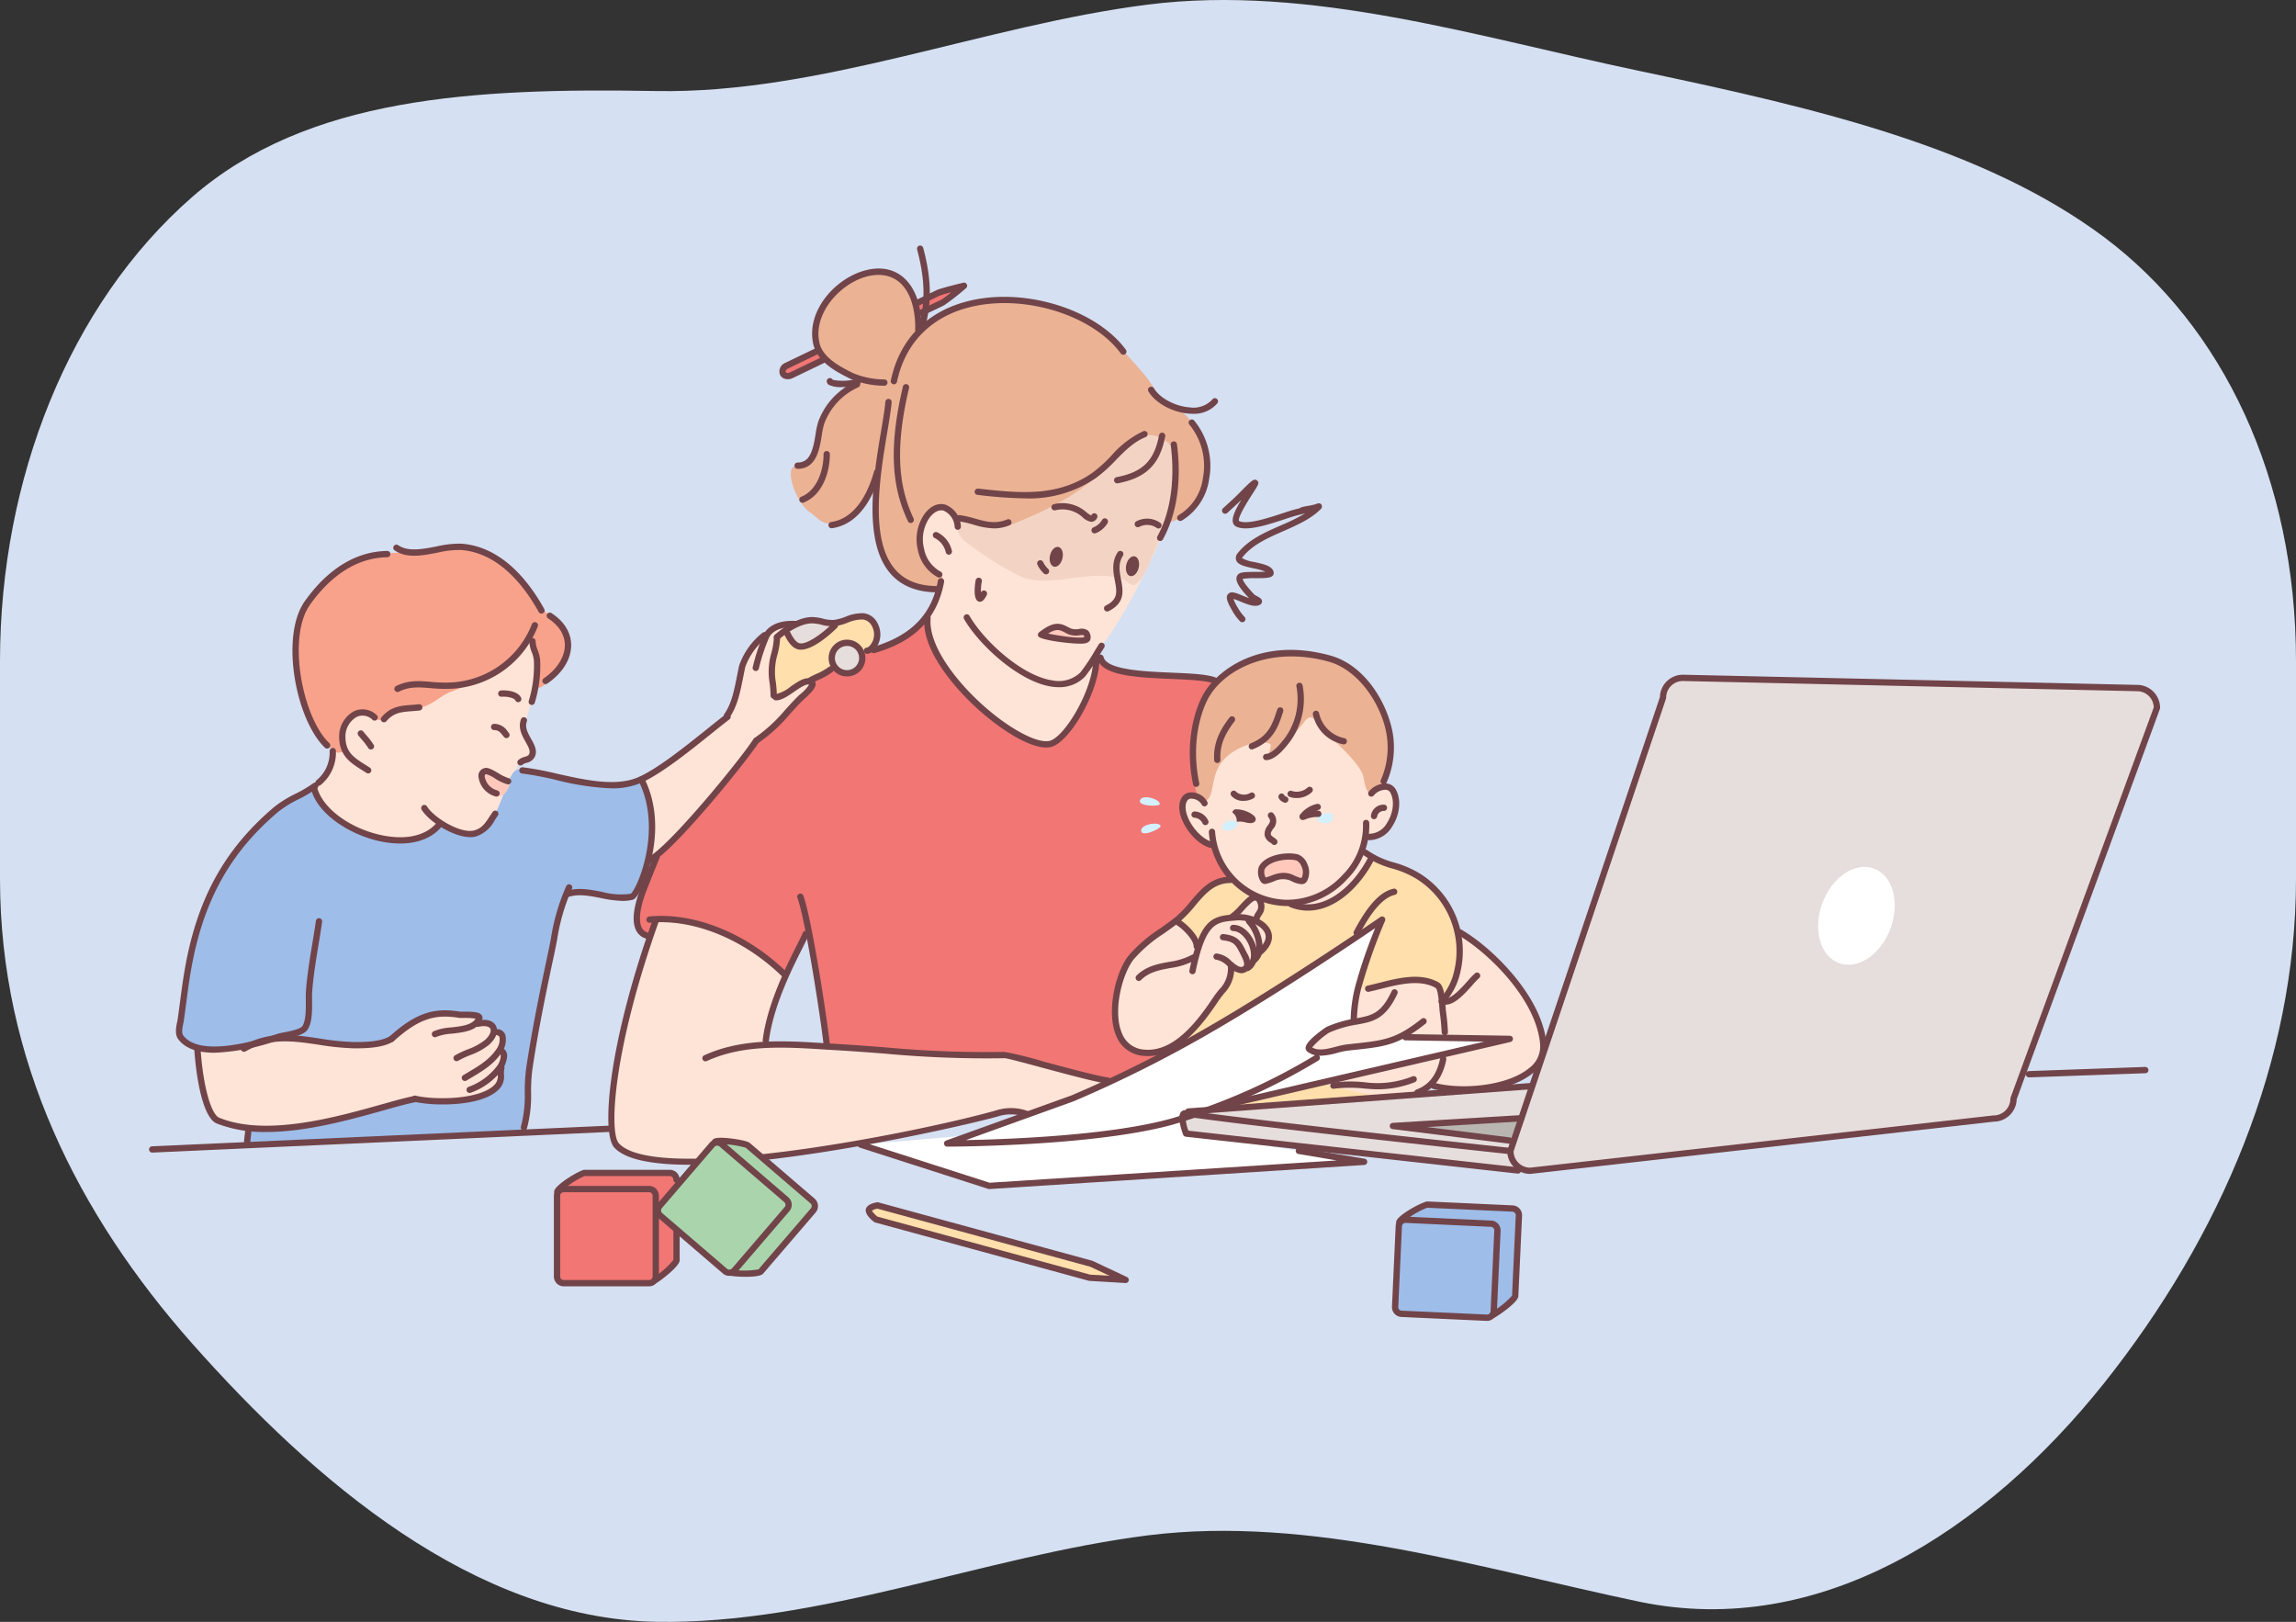 <svg xmlns="http://www.w3.org/2000/svg" width="431.265" height="304.625" viewBox="0 0 431.265 304.625">
  <rect x="0" y="0" width="431.265" height="304.625" fill="#333333" stroke="none"/>
  <g id="グループ_14270" data-name="グループ 14270" transform="translate(-183 -3805.986)">
    <g id="グループ_14073" data-name="グループ 14073" transform="translate(183 3805.986)">
      <path id="パス_18678" data-name="パス 18678" d="M309.683,320.774c-30.259-6.341-61.885-16.3-92.414-12.49-30.661,3.876-61.594,16.771-92.414,16.24-34.2-.657-64.193-26.419-87.129-52.274-21.414-24.2-36.062-53.163-36.09-87.184V143.993c.028-34.03,12.958-66.868,36.09-87.074,21.647-18.832,52.948-20.512,87.129-19.906,30.822.556,61.752-12.375,92.414-16.239,30.525-3.855,62.155,6.148,92.414,12.489,33.869,7.1,64.681,14.442,87.129,31.16,22.489,16.827,36.065,45.549,36.09,79.57v41.073c-.025,34.03-14.036,66.971-36.09,94.688C374.7,307.415,343.555,327.768,309.683,320.774Z" transform="translate(-1.636 -19.915)" fill="#d5e0f2"/>
      <g id="_饑1_1_" data-name="ﾑ饑1_1_" transform="translate(33.736 50.755)">
        <path id="パス_18679" data-name="パス 18679" d="M359.3,201.332c0-11.3,33.039-24.092,38.988-24.092s10.865,7.559,8.647,18.644c-1.027,5.134-8.8,21.043-13.061,26.2-2.374,2.874-.827,4.01-1.848,7.09-2.435,7.35-6.246,11.848-8.534,11.848-2.113,0-7.808-2.171-13.361-7.5-5.644-5.413-11.117-14-9.432-16.346,3.491-4.86,2.426-7.565,1.744-8.237A9.954,9.954,0,0,1,359.3,201.332Z" transform="translate(-220.355 -152.038)" fill="#fee4d6" fill-rule="evenodd"/>
        <path id="パス_18680" data-name="パス 18680" d="M247.458,377.823c2.591,0,6.755-.11,9.281,1.153s7.579,2.856,9.392,4.338,4.174,2.582,5.108,3.845.659.769.11,2.637-2.2,5.767-2.416,7.579-1.482,4.009.165,3.9,5.986-.055,9.282.11,9.885.879,12.851.989,8.623.384,12.577.659,7.854,0,9.611.055,3.845,1.1,5.987,1.757,13.95,3.131,13.95,3.131l-15.873,6.59a4.607,4.607,0,0,0-2.746-.989c-1.373.111-5.931,1.374-8.952,2.142s-14.169,2.252-18.948,3.68-20.925,2.966-23.726,3.46-10.874.329-14.389.165-6.206-.549-7.634-2.307-2.306-2.8-1.867-5.437.549-9.831,1.812-14.28,1.978-9.886,3.625-14.114S247.129,377.823,247.458,377.823Z" transform="translate(-158.19 -255.778)" fill="#fee4d6" fill-rule="evenodd"/>
        <path id="パス_18681" data-name="パス 18681" d="M126.614,283.758c0-7.3,24.756-20.55,30.447-20.55s8.848,1.492,8.848,8.79c0,2.338-2.021,8.235-2.582,9.881s2.121,4.337,1.754,5.046a4.267,4.267,0,0,1-2.523,2.059c-.544.248-2.936,6.01-4.564,9.544-1.6,3.463-3.786,4.617-6.406,3.744-1.993-.664-2.286-1.234-3.492-1.688-1.533-.578-.7,2.037-5.938,2.911a23.908,23.908,0,0,1-10.918-2.032c-5.041-2.505-8.4-7.018-7.012-8.214C129.138,289.021,126.614,284.853,126.614,283.758Z" transform="translate(-98.612 -196.5)" fill="#fee4d6" fill-rule="evenodd"/>
        <path id="パス_18682" data-name="パス 18682" d="M252.277,290.873c1.9-1.286,6.309-3.8,7.513-4.888s4.6-3.475,5.768-4.634a14.077,14.077,0,0,0,3.138-4.3c.415-1.27.872-3.265,1.292-5.159s.132-2.344,1.358-4.11a36.477,36.477,0,0,1,2.978-3.563c1.021-1.215,1.316-1.243,2.9-1.679s3.533-1.225,2.28-.154-2.794,2.151-2.916,3.245-.46,3.52-.646,5.292-.195,3.792.207,4.49.726.844,2.133-.1,2.061-1.776,3.554-2.1,2.6-.169,1.6.8-3.11,3.332-4.531,4.876a40.464,40.464,0,0,1-4.776,4.605,20.96,20.96,0,0,0-4.035,4.631c-1.061,1.477-5.526,6.712-7.454,8.983a99.613,99.613,0,0,1-6.907,7.257c-1.385,1.218-3.335,3.331-3.038,2.008a34.792,34.792,0,0,0,.547-5.06,28.255,28.255,0,0,0-.591-6.68C252.279,293.308,250.374,292.159,252.277,290.873Z" transform="translate(-164.572 -195.796)" fill="#fee4d6" fill-rule="evenodd"/>
        <path id="パス_18683" data-name="パス 18683" d="M123.738,270.937c-.076-.133-1.487-1.2-1.646-1.423a22.569,22.569,0,0,1-2.8-4.926c-2.185-5.447-3.686-12.62-1.676-18.34,2.05-5.836,7.664-9.966,13.439-11.723,2.9-.883,6.559-.574,9.569-.931,3.458-.41,8.051-1.443,11.369.018a26.52,26.52,0,0,1,6.892,4.744c1.751,1.643,2.446,4.164,4.048,5.932,1.27,1.4,3.411,2.806,4.321,4.4,1.727,3.014-.168,6.46-2.3,8.639-.527.538-2.156,2.2-3.038,1.865-.621-.233-.126-1.537-.075-1.982.156-1.362.9-5.92-.972-6.579-.673-.237-1.825,1.374-2.183,1.771a19.2,19.2,0,0,1-5.952,4.718c-2.437,1.106-4.468,1.913-6.974,2.886-1.913.744-3.391,2.4-5.433,2.879-1.216.283-2.484.162-3.7.545-1.257.4-2.159,1.479-3.361,1.835-1.707.5-2.764-1.776-4.805-1.055a4.039,4.039,0,0,0-2.879,4.354c.053.606.551,1.662.312,2.242A1.347,1.347,0,0,1,123.738,270.937Z" transform="translate(-94.87 -180.802)" fill="#f8a28b" fill-rule="evenodd"/>
        <path id="パス_18684" data-name="パス 18684" d="M251.436,320.855c-1.219-.593-2.754-1.376-2.6-3.366s1.224-4.972,2.3-8.109,1.912-3.06,4.361-6.2,5.737-6.273,8.568-9.716,5.278-7.344,7.421-9.333,3.9-2.984,6.043-5.432,4.131-3.749,4.437-5.05-.535-.995,1.53-2.3a72.164,72.164,0,0,1,10.71-4.819c2.6-.842,7.038-3.214,8.339-4.514s.995-1.148,1.53,1.989,1.726,4.769,4.286,7.692,4.964,5.809,7.556,7.734a29.8,29.8,0,0,0,7.26,4.321c2.131.724,3.625,1.8,4.7.369s3.688-3.1,5.012-6.394a32.537,32.537,0,0,0,2.167-6.268c.477-2.2.287-5.048,1.17-3.4s1.924,2.308,4.067,2.658,8.184.793,11.172,1.076,4.83.248,5.973.628,24.74,22.728,14.051,40.46-17.912,26.159-24.107,30.1-7.814,5.8-9.874,4.959-8.28-1.619-12.087-2.913-5.8-2.584-7.851-2.078-10.368-.346-13.287-.27-16.89-1.356-18.156-1.269-1.342-1.019-1.538-2.467-1.879-11.979-2.333-14.633-.909-5.308-1.638-3.685-2.939,5.972-3.384,6.893.243.748-2.395-1.546a31.645,31.645,0,0,0-8.825-5.6c-3.064-1.193-4.652-2.407-7.956-2.723s-4.287-.55-4.929-.25-.706.7-1.02,1.544S251.761,321.013,251.436,320.855Z" transform="translate(-163.216 -195.49)" fill="#f17674" fill-rule="evenodd"/>
        <path id="パス_18685" data-name="パス 18685" d="M461.642,302.365c0-1.327,1.417-2.524,2.346-1.793s.107-2.243-.011-3.146c-.6-4.632-.483-12.232,2.62-16.505,2.8-3.862,9.8-6.673,12.319-7.1,10.229-1.715,20.06,4.758,21.426,13.786,1.024,6.766-1.693,10.907-.878,11.043,2.278.38,2.8,4.8,1.4,6.88-2.551,3.778-4.772,2.564-5.063,3.846a14.6,14.6,0,0,1-.423,1.494c-.2.584,1.569.829,1.577,1.376.02,1.341-1.485,2.915-2.575,4.229a14.141,14.141,0,0,1-8.549,5.268c-1.663.259-2.349-1.018-2.944-.981a12.011,12.011,0,0,1-2.763-.142c-6.044-1.021-10.286-4.919-11.616-8.1-.8-1.91-1.2-2.428-1.8-2.785C464.234,308.29,461.642,305.656,461.642,302.365Z" transform="translate(-273.285 -201.848)" fill="#fee4d6" fill-rule="evenodd"/>
        <path id="パス_18686" data-name="パス 18686" d="M466.232,298.179c-.385-6.967-.692-13.3,3.268-18.314a15.726,15.726,0,0,1,5.911-4.31c9.5-4.462,20.559-2.849,25.427,7.514.923,1.964,2.266,4.8,2.524,6.946.163,1.36-.676,2.208-.726,3.563-.089,2.438-.421,4.141-2.343,5.361-.174.111-1.168.96-1.356.826-.829-.6-.831-2.808-1.3-3.7-1.514-2.891-4.772-5.454-7-7.849-.53-.57-1.8-2.5-2.648-2.55-.734-.042-1.192.922-1.593,1.375-1.37,1.549-2.618,3.293-4.07,4.757-.355.359-1.742,1.953-2.417,1.742-.2-.061.841-2.449.519-2.831-.439-.52-3.038-.313-3.694-.1-8.286,2.7-6.357,8.152-7.879,10.263C467.844,302.277,466.354,300.391,466.232,298.179Z" transform="translate(-275.548 -201.676)" fill="#ebb294" fill-rule="evenodd"/>
        <path id="パス_18687" data-name="パス 18687" d="M447.709,373.632c1.225,1.307,2.9,3.024,3.1,3.964s.572-.654,1.267-1.84,1.225-2.328,2.982-2.655,1.8.163,3.391-1.593,3.637-3.391,4-2.533a3.583,3.583,0,0,1,.041,2.9c-.449.94-1.184.857.123,1.839s2.492.817,1.88,2.452a9.165,9.165,0,0,1-1.839,3.064c-1.062,1.47-1.188,1.9-2.284,2.545a2.5,2.5,0,0,1-2.759.244c-.771-.487-.243,1.095-.446,1.744a27.872,27.872,0,0,1-2.759,4.26,39.742,39.742,0,0,1-4.34,5.558c-1.948,1.906-4.26,4.1-6.045,4.34s-3.489.609-4.787-.121-2.109-.893-2.759-2.556a11.544,11.544,0,0,1-.974-5.6c.2-2.272,1.339-7.019,1.907-7.911a22.485,22.485,0,0,1,4.26-4.462C443.625,375.73,446.483,372.325,447.709,373.632Z" transform="translate(-259.747 -251.08)" fill="#fee4d6" fill-rule="evenodd"/>
        <path id="パス_18688" data-name="パス 18688" d="M463.548,374.817c.494-1.28-1.544-2.916-2.431-3.642-.281-.23-1.239-.633-1.267-1.055-.074-1.111,2.662-2.967,3.35-3.685a18.189,18.189,0,0,1,3.355-3.243c2.67-1.655,5.422.5,7.318,2.239.218.2-1.283,1.491-1.5,1.762a9.386,9.386,0,0,1-1.621,2.043c-1.442.937-3.523.634-5.122,1.8a5.793,5.793,0,0,0-1.586,2.683C463.954,373.928,463.476,375.005,463.548,374.817Z" transform="translate(-272.357 -247.905)" fill="#ffdfac" fill-rule="evenodd"/>
        <path id="パス_18689" data-name="パス 18689" d="M460.532,389.685s1.207-2.268,1.422-2.5c1.092-1.191,2.056-2.47,3.107-3.708,1.488-1.753,3.5-3.676,4.437-5.78.247-.553.4-3,.713-3.259.048-.04,1.419.625,1.76.517a9.19,9.19,0,0,0,2.814-2.219c1.112-1.043,3.09-2.807,2.7-4.532-.309-1.357-2.644-1.482-2.467-3.279.063-.637.981-1.1,1.244-1.688.2-.452-.146-1.072-.012-1.372s2.443.729,2.866.724c2.705-.033,4.693.994,7.762.227a13.919,13.919,0,0,0,6.674-4.63c.882-1.187,1.418-3.139,2.738-3.94.84-.509,1.84.323,2.537.592,2.495.965,5.128,1.156,7.4,2.884a21.816,21.816,0,0,1,4.239,4.677c3.157,4.855,4.172,12.8-.5,17.966-.155.171-.8-2.2-1.215-2.567-.917-.8-3.353-.716-4.485-.687a40.939,40.939,0,0,0-7.382,1.377c-.283.065.306,20.532.306,20.532l-30.279,1.808Z" transform="translate(-272.711 -243.499)" fill="#ffdfac" fill-rule="evenodd"/>
        <path id="パス_18690" data-name="パス 18690" d="M96.751,322.8c.848,1.506,1.822,3.774,3.383,4.944s5.79,3.773,7.742,4.164,5.855,1.561,8,.52a18.4,18.4,0,0,0,4.229-2.537c.781-.715,1.235.2,2.538.651s3.968,1.171,5.074.325a11.444,11.444,0,0,0,3.188-3.578c.781-1.5,1.886-4.554,2.667-6.376s1.561-1.952,3.253-1.5,5.139.911,7.351,1.561a28.42,28.42,0,0,0,7.547,1.172,20.018,20.018,0,0,0,5.529-.716c1.107-.456,1.3.2,1.887,2.017a27.122,27.122,0,0,1,.976,9.173,35.241,35.241,0,0,1-2.472,9.368c-.717,1.171-1.041,1.691-3.058,1.3s-5.985-.716-7.806-.846-2.928-.261-3.318,1.756-1.756,9.043-2.407,11.84-2.668,11.645-2.992,14.248-1.079,5.215-.959,7.086.518,3.306.041,5.576-1.2,4.619-1.2,4.619l-51.733,2.419.114-2.852s-3.3-14.148-5.116-14.65-2.561-.361-4.353-1.117-3.015-.868-3.251-2.334a21.213,21.213,0,0,1,.435-6.288c.469-2.793,1.687-10.591,2.965-14.118s3.28-8.468,5.506-11.652a41.309,41.309,0,0,1,8.2-9.388C92.344,324.728,96.39,322.161,96.751,322.8Z" transform="translate(-71.51 -225.457)" fill="#9ebde9" fill-rule="evenodd"/>
        <path id="パス_18691" data-name="パス 18691" d="M78.748,420.681c1.6.212,3.074.649,4.839.193s3.821-.488,6.421-1.241,5.64-.564,7.888-.521,7.785.937,9.7,1,5.456-.229,6.662-.992,1.566-2.05,4.725-3.4,3.943-1.819,6.526-1.591a38.867,38.867,0,0,1,4.928.412c1.334.327-.06,1.22,1.193,1.326s1.789.083,2.293.913,1.517.894,1.678,2.031a10.936,10.936,0,0,1,.232,3.651c-.251,1.143-.178,2.756-.508,3.886s-.047,2.041-2.66,2.875a26.977,26.977,0,0,1-8.969,1.265c-2.756-.177-4.22-.693-6.126-.14s-7.372,2.239-9.625,2.891a107.358,107.358,0,0,1-12.509,2.4c-2.2.13-6.942.284-9.5-.308s-4.494-.989-5.2-2.719a21.892,21.892,0,0,1-1.578-5.1C78.825,425.525,77.146,420.469,78.748,420.681Z" transform="translate(-74.901 -274.53)" fill="#fee4d6" fill-rule="evenodd"/>
        <path id="パス_18692" data-name="パス 18692" d="M303,263.129a13.744,13.744,0,0,1,5.656-2.608c1.588-.328,3.729.92,5.444.407s2.738-1.611,4.519-1.426,2.461.543,2.753,2.105.674,2.913-.508,3.684-8.776,4.775-10.032,5.495a32.427,32.427,0,0,1-3.347,1.466c-1.342.606-2.174,1.343-3.416,1.964s-2.078.646-2.083-.937-.545-3.26,0-5.174S302.473,263.583,303,263.129Z" transform="translate(-190.587 -194.572)" fill="#ffdfac" fill-rule="evenodd"/>
        <path id="パス_18693" data-name="パス 18693" d="M307.333,262.913c1.484-1.039,2.24-2.048,4.005-2.056a17.923,17.923,0,0,1,3.951.662c1.057.172,1.458.213,0,1.432a15.711,15.711,0,0,1-4.542,2.884,2.363,2.363,0,0,1-2.627-1.041C307.557,263.98,305.849,263.951,307.333,262.913Z" transform="translate(-193.171 -195.284)" fill="#e6dedc" fill-rule="evenodd"/>
        <path id="パス_18694" data-name="パス 18694" d="M326.015,274.511c-.405-.559-1.3-1.878-.765-2.706s1.09-1.994,2.052-2.085,2.234-.158,2.906.824,1.59,1.75.807,2.793-.966,2.008-2.109,2.122A3.671,3.671,0,0,1,326.015,274.511Z" transform="translate(-202.657 -199.843)" fill="#e6dedc" fill-rule="evenodd"/>
        <path id="パス_18695" data-name="パス 18695" d="M415.357,265.9c.033-2.127-1.843-.539-3.43-1.309-1.473-.714-2.308-1.635-5.277.682C406.43,265.449,415.336,267.223,415.357,265.9Z" transform="translate(-244.841 -196.805)" fill="#ffc8bb" fill-rule="evenodd"/>
        <path id="パス_18696" data-name="パス 18696" d="M621.641,283.621l85.328,1.91a3.721,3.721,0,0,1,3.721,3.721l-26.939,73.419a3.721,3.721,0,0,1-3.72,3.721L592.975,376.2a3.721,3.721,0,0,1-3.721-3.721l28.667-85.142A3.72,3.72,0,0,1,621.641,283.621Z" transform="translate(-339.285 -207.058)" fill="#e6dedc" fill-rule="evenodd"/>
        <path id="パス_18697" data-name="パス 18697" d="M524.7,458.035l-62.345-6.93s-1.452-3.484-.086-3.8c.985-.227,2.918-.608,2.918-.608l63.412-4.722Z" transform="translate(-273.306 -288.959)" fill="#e6dedc" fill-rule="evenodd"/>
        <path id="パス_18698" data-name="パス 18698" d="M566.083,459.236l-22.536-2.855,24.082-1.455Z" transform="translate(-315.646 -295.656)" fill="#b9b6b2" fill-rule="evenodd"/>
        <path id="パス_18699" data-name="パス 18699" d="M439.559,403.625A114.042,114.042,0,0,1,412.377,415.6c-14.893,4.146-42.246,4.121-42.246,4.121l23.53-8.468a231.285,231.285,0,0,0,25.929-13c14.542-8.394,32.24-20.576,32.24-20.576A102.776,102.776,0,0,0,447.3,390.55a26.766,26.766,0,0,0-.792,5.83A21.374,21.374,0,0,1,439.559,403.625Z" transform="translate(-225.956 -255.7)" fill="#fff" fill-rule="evenodd"/>
        <path id="パス_18700" data-name="パス 18700" d="M498.015,424.033l14.115-.633,19.608.314L478.26,436.138Z" transform="translate(-281.88 -279.351)" fill="#fff" fill-rule="evenodd"/>
        <path id="パス_18701" data-name="パス 18701" d="M418.772,460.879l12.257,2.058L360.6,467.46l-24.148-7.766,59.9-5.119,1.772,3.057Z" transform="translate(-208.535 -295.475)" fill="#fff" fill-rule="evenodd"/>
        <path id="パス_18702" data-name="パス 18702" d="M313.822,158.275l-6.105,2.839a1.163,1.163,0,0,1-1.59-.345h0a1.186,1.186,0,0,1,.738-1.464l5.5-2.649Z" transform="translate(-192.814 -141.392)" fill="#f17674" fill-rule="evenodd"/>
        <path id="パス_18703" data-name="パス 18703" d="M357.916,134.377l4.206-1.965c.643-.309,4.857-1.339,4.857-1.339s-3.362,2.84-4.005,3.148l-4.486,2.061Z" transform="translate(-219.638 -128.161)" fill="#f17674" fill-rule="evenodd"/>
        <path id="パス_18704" data-name="パス 18704" d="M341.305,488.842,381.443,499.8l6.455,3.032-6.765-.4L341,491.476s-1.4-1.091-1.327-1.75S341.305,488.842,341.305,488.842Z" transform="translate(-210.199 -313.197)" fill="#ffdfac" fill-rule="evenodd"/>
        <path id="パス_18705" data-name="パス 18705" d="M546.415,494.43l16.006.735a1.263,1.263,0,0,1,1.2,1.319l-.7,15.141a1.263,1.263,0,0,1-1.319,1.2l-16.005-.735a1.262,1.262,0,0,1-1.2-1.318l.7-15.141A1.262,1.262,0,0,1,546.415,494.43Z" transform="translate(-316.086 -316.086)" fill="#9ebde9" fill-rule="evenodd"/>
        <path id="パス_18706" data-name="パス 18706" d="M546.028,491.812c.032-.7,4.561-3.309,5.257-3.277l16,.735a1.263,1.263,0,0,1,1.2,1.319l-.7,15.141c-.026.575-2.8,2.785-4.149,3.515Z" transform="translate(-316.929 -313.038)" fill="#9ebde9" fill-rule="evenodd"/>
        <path id="パス_18707" data-name="パス 18707" d="M538.832,382.3c-.04-.409,4.83,2.96,6.988,5.243a51.22,51.22,0,0,1,6.8,9.091c1.107,2.28,2.176,4.709,2.233,6.566s-.483,4.194-2.4,5.338-7.087,3.047-9.636,3.139-6.161-.4-7.486-.369-1.374.02-3.282.905-3.2.981-5.806,1.109-10.674-1.913-11.923-2.177.6-.9,3.123-1.525,30.575-7.258,30.575-7.258l-19.377-.38s-3.505.955-5.029,1.358-4.2.569-6.438,1.107-3.628.818-4.964.48-2.016-.563-.65-1.8,2.482-2.529,4.427-3.142,3.254.035,3.234-1.34a32.691,32.691,0,0,1,.856-4.836c.2-1.212,1.711-.935,3.593-1.3s6.328-1.293,8.183-1.138,3.388.753,3.583,1.854.859,2.429,1.483.8,2.352-4.509,2.273-6.687S538.964,383.645,538.832,382.3Z" transform="translate(-298.715 -258.074)" fill="#fee4d6" fill-rule="evenodd"/>
        <path id="パス_18708" data-name="パス 18708" d="M492.376,355.274c1.021-1.953,4.819-2.464,6.672-1.976a3.186,3.186,0,0,1,1.342,4.1c-.444.859-2.154-.249-2.767-.431-1.918-.567-2.8.3-4.572.718C492.5,357.816,492,356,492.376,355.274Z" transform="translate(-289.112 -243.005)" fill="#ffc8bb" fill-rule="evenodd"/>
        <path id="パス_18709" data-name="パス 18709" d="M448.8,331.378c.272-.842-2.915-1.937-3.6-.943C444.285,331.771,448.648,331.834,448.8,331.378Z" transform="translate(-264.716 -231.065)" fill="#d4f0fd" fill-rule="evenodd"/>
        <path id="パス_18710" data-name="パス 18710" d="M449.258,340.8c-.12-.876-3.467-.479-3.649.711C445.366,343.108,449.324,341.272,449.258,340.8Z" transform="translate(-264.987 -236.384)" fill="#d4f0fd" fill-rule="evenodd"/>
        <path id="パス_18711" data-name="パス 18711" d="M194.087,322.083c-.617-.335-4.158-2.043-4.749-1.725-2.037,1.1,1.758,3.886,2.958,4.391C193.146,325.107,194.626,322.374,194.087,322.083Z" transform="translate(-132.145 -226.038)" fill="#ffc8bb" fill-rule="evenodd"/>
        <path id="パス_18712" data-name="パス 18712" d="M478.669,339.062c.228.129.491-.008.748.061,2.029.543-.981,2.566-2.116,1.592C476.512,340.037,478.277,338.842,478.669,339.062Z" transform="translate(-281.28 -235.718)" fill="#d4f0fd" fill-rule="evenodd"/>
        <path id="パス_18713" data-name="パス 18713" d="M514.282,336.54c1.105-.272,2.863-.962,2.646.607-.175,1.267-2.254,1.143-2.891.4A.618.618,0,0,1,514.282,336.54Z" transform="translate(-300.301 -234.227)" fill="#d4f0fd" fill-rule="evenodd"/>
        <path id="パス_18714" data-name="パス 18714" d="M710.995,361.494c2.763-4.314,7.319-5.644,10.177-2.971s2.935,8.339.173,12.653-7.319,5.645-10.177,2.972S708.233,365.809,710.995,361.494Z" transform="translate(-401.203 -245.084)" fill="#fff" fill-rule="evenodd"/>
        <path id="パス_18715" data-name="パス 18715" d="M414.167,191.026c1.4,6.721-.77,12.979-3.563,19.042-.9,1.951-1.765,4.778-3.507,6.108-.721.551-1.685-.674-2.272-.918a11.828,11.828,0,0,0-4.611-.686c-4.62-.072-10.068,1.9-14.541.2a62.921,62.921,0,0,1-11.045-7.027c-.515-.458-2.592-4.187-.648-3.675s7.485.815,9.017.41c3.072-.813,6.376-3.019,9.028-4.669,4.968-3.092,8.551-8.063,13.513-11.174C409.683,186.045,413.291,186.833,414.167,191.026Z" transform="translate(-227.526 -157.163)" fill="#f3d4c4" fill-rule="evenodd"/>
        <path id="パス_18716" data-name="パス 18716" d="M336.938,184.891c-1.921-.37-4.441-.409-6.232-1.432-2.918-1.668-4.644-5.8-5.145-8.8a39.833,39.833,0,0,1-.053-7.8c.01-.256.166-3.712.106-3.712-.139,0-.31,1.082-.319,1.113a15.744,15.744,0,0,1-1.326,3.183c-1.345,2.881-4.783,5.134-7.212,5.182-1.724.034-2.281-1.013-3.979-2.212-2.673-1.887-4.875-8.8-2.387-8.539,1.538.159,2.507.007,3.235-2.387.877-2.881.849-6.47,3.554-9.705s1.856-2.215,2.917-2.812c.506-.284,1.362-.323,1.486-1.061.058-.35-2.812-1.856-4.828-3.235s-4.2-5.082-1.962-9.812a14.394,14.394,0,0,1,11.032-7.8c1.723-.246,4.407,1.492,5.722,3.538a11.9,11.9,0,0,1,1.544,4.153c.093.431.26,3.722,1.007,3.129,2.068-1.645,6.126-4.358,10.13-4.88a47.961,47.961,0,0,1,11.245.159,27.118,27.118,0,0,1,13.634,6.4A86.044,86.044,0,0,1,375.9,144.9c1.214,1.335,1.891,3.149,3.235,4.4,1.994,1.862,3.691,1.754,5.3,4.085,1.758,2.539,3.211,5.365,3.073,8.862-.2,4.955-3.019,9.17-6.944,10.072-1.066.245,2.051-6.3.8-12.888-.424-2.228-3.613-3.91-5.675-3.341-3.865,1.066-6.157,4.993-8.911,7.584-4.3,4.049-10.431,6.9-15.859,9.069-2.366.946-4.86-.051-7.266-.372a12.683,12.683,0,0,1-3.023-1.007c-1.483-.743-2.2-3-4.561-1.538-3.78,2.34-3.239,9.573.053,11.667,1.084.69,1.838.757,1.75,2.069C337.841,183.949,337.674,185.033,336.938,184.891Z" transform="translate(-194.497 -125.041)" fill="#ebb294" fill-rule="evenodd"/>
      </g>
      <g id="_饑2_1_" data-name="ﾑ饑2_1_" transform="translate(27.993 46.091)">
        <g id="グループ_13949" data-name="グループ 13949" transform="translate(179.377 57.372)">
          <path id="パス_18717" data-name="パス 18717" d="M431.739,245.6a.591.591,0,0,1-.261-1.122c2.369-1.166,2.091-2.633,1.708-4.662-.31-1.639-.661-3.5.525-5.336a.591.591,0,0,1,.993.641c-.93,1.442-.652,2.916-.357,4.475.388,2.053.828,4.38-2.347,5.943A.593.593,0,0,1,431.739,245.6Z" transform="translate(-431.148 -234.21)" fill="#714449"/>
        </g>
        <g id="グループ_13950" data-name="グループ 13950" transform="translate(189.328 36.8)">
          <path id="パス_18718" data-name="パス 18718" d="M452.348,210.322a.592.592,0,0,1-.517-.876c3.5-6.358,2.915-14.128,2.5-17.174a.591.591,0,0,1,1.171-.16c.536,3.928.908,11.477-2.634,17.9A.591.591,0,0,1,452.348,210.322Z" transform="translate(-451.758 -191.602)" fill="#714449"/>
        </g>
        <g id="グループ_13951" data-name="グループ 13951" transform="translate(153.018 69.291)">
          <path id="パス_18719" data-name="パス 18719" d="M394.45,272.588a9.4,9.4,0,0,1-1.3-.094c-6.252-.876-13.836-7.995-16.521-12.712a.591.591,0,1,1,1.027-.585c2.565,4.507,9.763,11.3,15.657,12.127a5.842,5.842,0,0,0,5.152-1.509,36.2,36.2,0,0,0,2.778-4.171l.686-1.105a.591.591,0,1,1,1,.625l-.685,1.1a33.031,33.031,0,0,1-2.956,4.393A6.675,6.675,0,0,1,394.45,272.588Z" transform="translate(-376.552 -258.898)" fill="#714449"/>
        </g>
        <g id="グループ_13952" data-name="グループ 13952" transform="translate(169.502 48.383)">
          <path id="パス_18720" data-name="パス 18720" d="M418.2,219.13a2.979,2.979,0,0,1-1.594-.807,5.591,5.591,0,0,0-5.174-1.362.591.591,0,0,1-.3-1.144,6.767,6.767,0,0,1,6.178,1.56,4.609,4.609,0,0,0,.857.562c.006-.017.027-.049.053-.1a.591.591,0,0,1,1.051.542,1.266,1.266,0,0,1-.828.72A1.113,1.113,0,0,1,418.2,219.13Z" transform="translate(-410.695 -215.593)" fill="#714449"/>
        </g>
        <g id="グループ_13953" data-name="グループ 13953" transform="translate(144.186 48.582)">
          <path id="パス_18721" data-name="パス 18721" d="M362.5,229.819a.6.6,0,0,1-.261-.061A7.351,7.351,0,0,1,358.5,224.7a8.385,8.385,0,0,1,1.255-6.868c1.533-1.995,3.075-1.941,3.858-1.731a4.582,4.582,0,0,1,2.951,4.065.591.591,0,1,1-1.172.153,3.486,3.486,0,0,0-2.086-3.076c-.858-.23-1.787.234-2.614,1.31a7.183,7.183,0,0,0-1.041,5.879,6.179,6.179,0,0,0,3.107,4.262.591.591,0,0,1-.262,1.122Z" transform="translate(-358.258 -216.006)" fill="#714449"/>
        </g>
        <g id="グループ_13954" data-name="グループ 13954" transform="translate(147.221 53.833)">
          <path id="パス_18722" data-name="パス 18722" d="M367.553,231.142a.591.591,0,0,1-.56-.4A3.989,3.989,0,0,0,364.875,228a.591.591,0,1,1,.523-1.06,5.108,5.108,0,0,1,2.713,3.418.59.59,0,0,1-.369.749A.579.579,0,0,1,367.553,231.142Z" transform="translate(-364.545 -226.882)" fill="#714449"/>
        </g>
        <g id="グループ_13955" data-name="グループ 13955" transform="translate(151.621 50.652)">
          <path id="パス_18723" data-name="パス 18723" d="M380.759,222.79a14.194,14.194,0,0,1-3.846-.692,20.68,20.68,0,0,0-2.745-.629.591.591,0,0,1,.16-1.171,21.594,21.594,0,0,1,2.9.662c2.043.569,3.808,1.06,6.01.145a.591.591,0,0,1,.454,1.091A7.5,7.5,0,0,1,380.759,222.79Z" transform="translate(-373.657 -220.293)" fill="#714449"/>
        </g>
        <g id="グループ_13956" data-name="グループ 13956" transform="translate(185.152 51.35)">
          <path id="パス_18724" data-name="パス 18724" d="M447.551,223.554a.591.591,0,0,1-.432-.187,3.206,3.206,0,0,0-3.189-.1.591.591,0,1,1-.46-1.088,4.262,4.262,0,0,1,4.512.38.591.591,0,0,1-.432,1Z" transform="translate(-443.109 -221.737)" fill="#714449"/>
        </g>
        <g id="グループ_13957" data-name="グループ 13957" transform="translate(139.321 9.663)">
          <path id="パス_18725" data-name="パス 18725" d="M348.774,151.823a.593.593,0,0,1-.579-.713c1.668-7.957,7.1-13.319,15.307-15.1,10.462-2.27,23.4,1.911,28.843,9.317a.591.591,0,0,1-.953.7c-5.193-7.066-17.593-11.043-27.639-8.862-7.721,1.674-12.835,6.712-14.4,14.185A.591.591,0,0,1,348.774,151.823Z" transform="translate(-348.183 -135.394)" fill="#714449"/>
        </g>
        <g id="グループ_13958" data-name="グループ 13958" transform="translate(135.541 62.504)">
          <path id="パス_18726" data-name="パス 18726" d="M340.943,258.926a.591.591,0,0,1-.168-1.157c7.17-2.121,11.051-6.076,12.215-12.444a.591.591,0,0,1,1.163.212c-1.646,9.008-8.232,11.942-13.042,13.365A.577.577,0,0,1,340.943,258.926Z" transform="translate(-340.352 -244.84)" fill="#714449"/>
        </g>
        <g id="グループ_13959" data-name="グループ 13959" transform="translate(178.127 76.852)">
          <path id="パス_18727" data-name="パス 18727" d="M450.713,280.063a.594.594,0,0,1-.228-.045c-1.428-.6-4.626-.734-8.011-.881-6.456-.279-13.131-.567-13.9-3.85a.591.591,0,1,1,1.151-.269c.564,2.41,7.637,2.716,12.8,2.939,3.645.157,6.794.294,8.416.971a.591.591,0,0,1-.228,1.136Z" transform="translate(-428.558 -274.559)" fill="#714449"/>
        </g>
        <g id="グループ_13960" data-name="グループ 13960" transform="translate(135.896 28.828)">
          <path id="パス_18728" data-name="パス 18728" d="M353.323,211.427c-3.906,0-6.921-1.222-8.961-3.632-5.12-6.047-3.048-18.425-1.677-26.615.369-2.2.688-4.106.818-5.552a.591.591,0,1,1,1.178.107c-.136,1.491-.458,3.414-.83,5.641-1.335,7.975-3.352,20.027,1.414,25.656,1.83,2.163,4.466,3.214,8.058,3.214a.591.591,0,1,1,0,1.182Z" transform="translate(-341.087 -175.09)" fill="#714449"/>
        </g>
        <g id="グループ_13961" data-name="グループ 13961" transform="translate(139.885 26.051)">
          <path id="パス_18729" data-name="パス 18729" d="M352.539,195.427a.592.592,0,0,1-.537-.343c-2.269-4.919-4.155-11.769-.929-25.292a.591.591,0,0,1,1.15.274c-3.142,13.173-1.332,19.789.853,24.523a.591.591,0,0,1-.536.839Z" transform="translate(-349.35 -169.338)" fill="#714449"/>
        </g>
        <g id="グループ_13962" data-name="グループ 13962" transform="translate(124.548 4.344)">
          <path id="パス_18730" data-name="パス 18730" d="M331.151,146.39a16.471,16.471,0,0,1-6.415-1.316c-2.44-1.22-6.126-3.064-6.918-6.43-1.44-6.119,3.97-12.4,9.768-13.925,4.766-1.256,8.482.986,9.942,5.992a17.753,17.753,0,0,1,.593,5.177.591.591,0,1,1-1.182,0,16.249,16.249,0,0,0-.547-4.846c-1.813-6.218-6.551-5.694-8.506-5.18-5.165,1.36-10.186,7.121-8.918,12.511.665,2.828,4.054,4.523,6.3,5.644a15.4,15.4,0,0,0,5.886,1.191.591.591,0,0,1,0,1.182Z" transform="translate(-317.583 -124.377)" fill="#714449"/>
        </g>
        <g id="グループ_13963" data-name="グループ 13963" transform="translate(144.245)">
          <path id="パス_18731" data-name="パス 18731" d="M359.2,131.712a.591.591,0,0,1-.569-.753c1.369-4.791,1.3-9.089-.23-14.836a.591.591,0,0,1,1.142-.3c1.593,5.97,1.658,10.45.225,15.465A.59.59,0,0,1,359.2,131.712Z" transform="translate(-358.381 -115.38)" fill="#714449"/>
        </g>
        <g id="グループ_13964" data-name="グループ 13964" transform="translate(121.236 25.517)">
          <path id="パス_18732" data-name="パス 18732" d="M311.315,184.676a.591.591,0,0,1,0-1.182c2.326,0,2.885-2.3,3.373-5.31a14.547,14.547,0,0,1,.513-2.385,13.23,13.23,0,0,1,7.013-7.506.591.591,0,0,1,.529,1.057,12.1,12.1,0,0,0-6.428,6.847,13.8,13.8,0,0,0-.46,2.177C315.423,181.033,314.831,184.676,311.315,184.676Z" transform="translate(-310.724 -168.231)" fill="#714449"/>
        </g>
        <g id="グループ_13965" data-name="グループ 13965" transform="translate(122.147 38.616)">
          <path id="パス_18733" data-name="パス 18733" d="M313.2,205.088a.591.591,0,0,1-.22-1.14c2.891-1.157,4.184-4.849,4.184-7.995a.591.591,0,0,1,1.182,0c0,3.285-1.291,7.637-4.927,9.092A.587.587,0,0,1,313.2,205.088Z" transform="translate(-312.611 -195.362)" fill="#714449"/>
        </g>
        <g id="グループ_13966" data-name="グループ 13966" transform="translate(127.615 42.034)">
          <path id="パス_18734" data-name="パス 18734" d="M324.526,213.533a.591.591,0,0,1-.083-1.176c4.914-.7,7.158-6.243,8.058-9.482a.591.591,0,1,1,1.138.316c-.977,3.518-3.45,9.539-9.029,10.336A.616.616,0,0,1,324.526,213.533Z" transform="translate(-323.935 -202.441)" fill="#714449"/>
        </g>
        <g id="グループ_13967" data-name="グループ 13967" transform="translate(187.644 26.541)">
          <path id="パス_18735" data-name="パス 18735" d="M456.661,175.437q-.294,0-.6-.02c-3.143-.211-6.383-1.964-7.707-4.169a.591.591,0,0,1,1.014-.608c1.121,1.867,4.031,3.414,6.772,3.6a4.8,4.8,0,0,0,4.22-1.5.591.591,0,1,1,.923.738A5.707,5.707,0,0,1,456.661,175.437Z" transform="translate(-448.271 -170.353)" fill="#714449"/>
        </g>
        <g id="グループ_13968" data-name="グループ 13968" transform="translate(193.113 32.693)">
          <path id="パス_18736" data-name="パス 18736" d="M460.189,202.16a.591.591,0,0,1-.288-1.108,9.516,9.516,0,0,0,4.544-6.993,12.2,12.2,0,0,0-2.534-9.981.591.591,0,0,1,.884-.785,13.406,13.406,0,0,1,2.816,10.964,10.817,10.817,0,0,1-5.136,7.829A.591.591,0,0,1,460.189,202.16Z" transform="translate(-459.598 -183.095)" fill="#714449"/>
        </g>
        <g id="グループ_13969" data-name="グループ 13969" transform="translate(181.266 35.198)">
          <path id="パス_18737" data-name="パス 18737" d="M435.65,197.781a.591.591,0,0,1-.11-1.172c4.89-.931,7.047-3.058,7.96-7.846a.591.591,0,1,1,1.16.221c-1,5.226-3.574,7.771-8.9,8.786A.581.581,0,0,1,435.65,197.781Z" transform="translate(-435.06 -188.284)" fill="#714449"/>
        </g>
        <g id="グループ_13970" data-name="グループ 13970" transform="translate(155.067 34.857)">
          <path id="パス_18738" data-name="パス 18738" d="M390.243,200.232a81.333,81.333,0,0,1-8.591-.621l-.329-.035a.591.591,0,0,1,.126-1.175l.329.035c7.509.806,14.6,1.567,21.14-3.007a26.619,26.619,0,0,0,3.57-3.219,18.168,18.168,0,0,1,6-4.591.591.591,0,1,1,.438,1.1c-2.222.889-3.863,2.557-5.6,4.323A27.542,27.542,0,0,1,403.6,196.4,22.162,22.162,0,0,1,390.243,200.232Z" transform="translate(-380.795 -187.576)" fill="#714449"/>
        </g>
        <g id="グループ_13971" data-name="グループ 13971" transform="translate(166.959 71.068)">
          <path id="パス_18739" data-name="パス 18739" d="M413.408,266.314c-2.341,0-7.6-.7-7.927-1.407a.608.608,0,0,1,.173-.727c2.738-2.137,3.934-1.774,5.447-.979.146.076.3.155.452.231a2.926,2.926,0,0,0,1.577.125,2.094,2.094,0,0,1,1.721.308,1.787,1.787,0,0,1,.466,1.416h0c0,.282-.144.783-1.025.971A4.683,4.683,0,0,1,413.408,266.314Zm1.318-1.041h0Zm-7.375-.854c1.95.408,5.866.986,6.781.668-.016-.282-.08-.35-.081-.351a2.158,2.158,0,0,0-.8,0,3.943,3.943,0,0,1-2.209-.238c-.169-.082-.33-.166-.486-.248C409.586,263.74,408.945,263.4,407.351,264.418Z" transform="translate(-405.426 -262.579)" fill="#714449"/>
        </g>
        <path id="パス_18740" data-name="パス 18740" d="M410.065,234.265c.231-1.024.941-1.735,1.588-1.59s.984,1.094.754,2.117-.942,1.736-1.588,1.59S409.835,235.289,410.065,234.265Z" transform="translate(-240.829 -176.035)" fill="#714449" fill-rule="evenodd"/>
        <path id="パス_18741" data-name="パス 18741" d="M439.727,237.911c.23-1.024.941-1.736,1.587-1.59s.984,1.093.754,2.117-.941,1.735-1.588,1.59S439.5,238.935,439.727,237.911Z" transform="translate(-256.17 -177.92)" fill="#714449" fill-rule="evenodd"/>
        <g id="グループ_13972" data-name="グループ 13972" transform="translate(166.816 59.122)">
          <path id="パス_18742" data-name="パス 18742" d="M406.8,240.5a.59.59,0,0,1-.419-.173,5.568,5.568,0,0,1-1.2-1.653.591.591,0,0,1,1.076-.489,4.305,4.305,0,0,0,.96,1.306.591.591,0,0,1-.418,1.009Z" transform="translate(-405.131 -237.837)" fill="#714449"/>
        </g>
        <g id="グループ_13973" data-name="グループ 13973" transform="translate(155.079 62.412)">
          <path id="パス_18743" data-name="パス 18743" d="M381.815,249.172a.788.788,0,0,1-.273-.051c-1.209-.447-.535-3.987-.527-4.022a.591.591,0,1,1,1.147.286,8.544,8.544,0,0,0-.15,2.039l.023-.045a.591.591,0,1,1,1.057.529C382.893,248.3,382.459,249.171,381.815,249.172Zm.308-1.032h0Z" transform="translate(-380.82 -244.65)" fill="#714449"/>
        </g>
        <g id="グループ_13974" data-name="グループ 13974" transform="translate(240.753 128.395)">
          <path id="パス_18744" data-name="パス 18744" d="M564.534,412.038a23.3,23.3,0,0,1-5.822-.681.591.591,0,1,1,.3-1.143c5.163,1.366,13.719.56,17.733-2.777a5.056,5.056,0,0,0,2.073-4.375c-.616-8.33-9.585-17.242-15.453-20.644a.591.591,0,0,1,.592-1.022c6.085,3.527,15.391,12.823,16.039,21.578a6.255,6.255,0,0,1-2.5,5.372C574.482,410.855,569.288,412.037,564.534,412.038Z" transform="translate(-558.271 -381.315)" fill="#714449"/>
        </g>
        <g id="グループ_13975" data-name="グループ 13975" transform="translate(242.769 136.557)">
          <path id="パス_18745" data-name="パス 18745" d="M563.219,404.273a2.255,2.255,0,0,1-.249-.014.591.591,0,0,1,.134-1.174c1.213.144,3.069-1.931,4.292-3.3a13.827,13.827,0,0,1,1.386-1.433.591.591,0,0,1,.735.925,13.811,13.811,0,0,0-1.239,1.3C566.8,402.228,564.974,404.273,563.219,404.273Z" transform="translate(-562.447 -398.221)" fill="#714449"/>
        </g>
        <g id="グループ_13976" data-name="グループ 13976" transform="translate(228.392 137.369)">
          <path id="パス_18746" data-name="パス 18746" d="M547.667,410.9a.591.591,0,0,1-.59-.565c-.065-1.459-.229-2.83-.365-3.862-.027-.2-.049-.506-.075-.871-.159-2.211-.4-3.427-.709-3.614-2.948-1.656-6.831-.679-10.256.184-.8.2-1.565.394-2.291.547a.591.591,0,0,1-.245-1.156c.713-.151,1.466-.341,2.247-.538,3.64-.916,7.765-1.957,11.124-.068.946.532,1.152,2.379,1.308,4.559.024.336.043.618.068.8.139,1.056.307,2.459.374,3.965a.59.59,0,0,1-.564.616Z" transform="translate(-532.669 -399.902)" fill="#714449"/>
        </g>
        <g id="グループ_13977" data-name="グループ 13977" transform="translate(237.66 152.237)">
          <path id="パス_18747" data-name="パス 18747" d="M552.456,438.159a.591.591,0,0,1-.2-1.146c2.382-.87,3.84-2.781,4.456-5.84a.591.591,0,1,1,1.159.234c-.695,3.448-2.448,5.707-5.21,6.716A.579.579,0,0,1,552.456,438.159Z" transform="translate(-551.865 -430.699)" fill="#714449"/>
        </g>
        <g id="グループ_13978" data-name="グループ 13978" transform="translate(217.248 139.711)">
          <path id="パス_18748" data-name="パス 18748" d="M512.374,417.245a3.866,3.866,0,0,1-2.436-.754.892.892,0,0,1-.345-.828c.154-1.371,3.868-3.809,3.9-3.826a21.846,21.846,0,0,1,5.547-1.612c2.951-.544,4.732-.871,6.715-5.131a.591.591,0,0,1,1.071.5c-2.239,4.813-4.592,5.246-7.572,5.794a20.892,20.892,0,0,0-5.269,1.525,15.473,15.473,0,0,0-3.169,2.755c1.156.733,2.83.3,4.451-.118a15.331,15.331,0,0,1,2.072-.439l1.274-.139c5.627-.6,7.957-.855,12.754-4.669a.591.591,0,0,1,.736.925c-5.066,4.028-7.666,4.307-13.364,4.919l-1.271.138a14.76,14.76,0,0,0-1.905.408A13.2,13.2,0,0,1,512.374,417.245Z" transform="translate(-509.587 -404.754)" fill="#714449"/>
        </g>
        <g id="グループ_13979" data-name="グループ 13979" transform="translate(221.893 156.032)">
          <path id="パス_18749" data-name="パス 18749" d="M528.271,441.034c-.932,0-1.8-.071-2.683-.144a24.431,24.431,0,0,0-5.712.034.591.591,0,1,1-.155-1.171,25.43,25.43,0,0,1,5.965-.041,17.771,17.771,0,0,0,8.95-1.117.59.59,0,1,1,.4,1.109A18.911,18.911,0,0,1,528.271,441.034Z" transform="translate(-519.207 -438.559)" fill="#714449"/>
        </g>
        <g id="グループ_13980" data-name="グループ 13980" transform="translate(127.3 24.915)">
          <path id="パス_18750" data-name="パス 18750" d="M326.084,168.679a4.918,4.918,0,0,1-2.436-.436.811.811,0,0,1-.364-.667.591.591,0,0,1,1.123-.258,9.731,9.731,0,0,0,4.5-.187.591.591,0,0,1,.374,1.121A11.113,11.113,0,0,1,326.084,168.679Zm-1.618-1.1h0Z" transform="translate(-323.284 -166.985)" fill="#714449"/>
        </g>
        <g id="グループ_13981" data-name="グループ 13981" transform="translate(177.019 51.258)">
          <path id="パス_18751" data-name="パス 18751" d="M426.854,224.385a.591.591,0,0,1-.265-1.12,3.324,3.324,0,0,0,1.678-1.424.591.591,0,0,1,1.021.6,4.462,4.462,0,0,1-2.17,1.886A.6.6,0,0,1,426.854,224.385Z" transform="translate(-426.263 -221.548)" fill="#714449"/>
        </g>
        <g id="グループ_13982" data-name="グループ 13982" transform="translate(121.736 121.699)">
          <path id="パス_18752" data-name="パス 18752" d="M317.347,396.708a.591.591,0,0,1-.587-.528c-.521-4.929-3.47-24.051-4.962-27.928a.591.591,0,0,1,1.1-.424c1.553,4.039,4.493,23.111,5.034,28.228a.591.591,0,0,1-.525.65A.546.546,0,0,1,317.347,396.708Z" transform="translate(-311.758 -367.447)" fill="#714449"/>
        </g>
        <g id="グループ_13983" data-name="グループ 13983" transform="translate(115.261 128.734)">
          <path id="パス_18753" data-name="パス 18753" d="M298.939,403.18a.547.547,0,0,1-.074,0,.591.591,0,0,1-.513-.659c.841-6.747,4.5-14,6.46-17.893.514-1.018.919-1.823,1.069-2.222a.591.591,0,0,1,1.107.416c-.172.459-.569,1.248-1.12,2.339-1.932,3.831-5.528,10.963-6.343,17.507A.591.591,0,0,1,298.939,403.18Z" transform="translate(-298.348 -382.018)" fill="#714449"/>
        </g>
        <g id="グループ_13984" data-name="グループ 13984" transform="translate(145.598 69.324)">
          <path id="パス_18754" data-name="パス 18754" d="M384.106,283.945c-3.445,0-8.968-3.65-13.159-7.5-2.447-2.251-10.383-10.125-9.724-16.94a.584.584,0,0,1,.645-.531.591.591,0,0,1,.532.645c-.481,4.983,4.513,11.51,9.348,15.956,4.994,4.591,10.417,7.6,12.886,7.148,2.851-.517,8.279-9.7,8.279-15.213a.591.591,0,0,1,1.182,0c0,5.769-5.618,15.717-9.25,16.376A4.215,4.215,0,0,1,384.106,283.945Z" transform="translate(-361.184 -258.966)" fill="#714449"/>
        </g>
        <g id="グループ_13985" data-name="グループ 13985" transform="translate(93.438 125.936)">
          <path id="パス_18755" data-name="パス 18755" d="M279.014,387.742a.591.591,0,0,1-.412-.168c-7.179-7-16.688-10.855-24.806-10.068a.591.591,0,1,1-.114-1.176c8.462-.824,18.325,3.161,25.745,10.4a.591.591,0,0,1-.413,1.014Z" transform="translate(-253.147 -376.223)" fill="#714449"/>
        </g>
        <g id="グループ_13986" data-name="グループ 13986" transform="translate(91.029 114.265)">
          <path id="パス_18756" data-name="パス 18756" d="M250.621,367.995a.59.59,0,0,1-.176-.027,2.962,2.962,0,0,1-1.865-1.605c-1.009-2.113-.024-5.566.98-8.09q1.171-2.943,2.358-5.855a.591.591,0,1,1,1.093.448q-1.191,2.906-2.353,5.844c-1.277,3.211-1.646,5.815-1.011,7.144a1.8,1.8,0,0,0,1.15.986.591.591,0,0,1-.176,1.155Z" transform="translate(-248.157 -352.05)" fill="#714449"/>
        </g>
        <g id="グループ_13987" data-name="グループ 13987" transform="translate(199.068 107.889)">
          <path id="パス_18757" data-name="パス 18757" d="M486.859,355.04c-.1,0-.2,0-.3,0a14.907,14.907,0,0,1-14.63-13.924.591.591,0,0,1,1.18-.062,13.72,13.72,0,0,0,13.476,12.8,14.045,14.045,0,0,0,10.429-4.62,13.039,13.039,0,0,0,3.868-9.757.591.591,0,0,1,.545-.634.611.611,0,0,1,.634.545,14.223,14.223,0,0,1-4.189,10.659A15.362,15.362,0,0,1,486.859,355.04Z" transform="translate(-471.932 -338.843)" fill="#714449"/>
        </g>
        <g id="グループ_13988" data-name="グループ 13988" transform="translate(228.311 101.057)">
          <path id="パス_18758" data-name="パス 18758" d="M533.5,335.345a4.344,4.344,0,0,1-.474-.027.591.591,0,0,1,.131-1.175,3.848,3.848,0,0,0,3.564-2.034c1.2-1.851,1.461-4.255.609-5.714a1.007,1.007,0,0,0-.869-.518,2.946,2.946,0,0,0-2.221,1.063.591.591,0,0,1-.942-.714,4.183,4.183,0,0,1,3.235-1.529,2.193,2.193,0,0,1,1.818,1.1c1.082,1.853.819,4.712-.64,6.954A5.1,5.1,0,0,1,533.5,335.345Z" transform="translate(-532.5 -324.693)" fill="#714449"/>
        </g>
        <g id="グループ_13989" data-name="グループ 13989" transform="translate(229.506 105.029)">
          <path id="パス_18759" data-name="パス 18759" d="M535.567,335.657a.437.437,0,0,1-.066,0,.591.591,0,0,1-.522-.652,2.409,2.409,0,0,1,2.418-2.079.6.6,0,0,1,.622.558.591.591,0,0,1-.558.622,1.271,1.271,0,0,0-1.308,1.03A.59.59,0,0,1,535.567,335.657Z" transform="translate(-534.975 -332.919)" fill="#714449"/>
        </g>
        <g id="グループ_13990" data-name="グループ 13990" transform="translate(193.512 102.737)">
          <path id="パス_18760" data-name="パス 18760" d="M466.824,338.674l-.059,0c-2.188-.219-4.441-2.554-5.537-4.746-.943-1.888-1.059-3.6-.325-4.806a2.085,2.085,0,0,1,2.06-.934,3.365,3.365,0,0,1,2.737,1.769.591.591,0,1,1-1.1.425,2.283,2.283,0,0,0-1.738-1.017.919.919,0,0,0-.945.369c-.508.839-.373,2.176.372,3.666,1.073,2.147,3.093,3.948,4.6,4.1a.591.591,0,0,1-.058,1.179Z" transform="translate(-460.425 -328.173)" fill="#714449"/>
        </g>
        <g id="グループ_13991" data-name="グループ 13991" transform="translate(195.81 106.318)">
          <path id="パス_18761" data-name="パス 18761" d="M467.792,338.154a.59.59,0,0,1-.52-.309,1.814,1.814,0,0,0-1.557-1.077.591.591,0,1,1,.117-1.176,2.973,2.973,0,0,1,2.478,1.687.591.591,0,0,1-.518.873Z" transform="translate(-465.183 -335.59)" fill="#714449"/>
        </g>
        <g id="グループ_13992" data-name="グループ 13992" transform="translate(209.527 106.468)">
          <path id="パス_18762" data-name="パス 18762" d="M495.439,342.046a.587.587,0,0,1-.41-.165,3.483,3.483,0,0,0-.4-.313,2.023,2.023,0,0,1-1.01-1.318,2.539,2.539,0,0,1,.6-1.883c.411-.6.6-.881.114-1.52a.591.591,0,0,1,.943-.713,2.172,2.172,0,0,1-.081,2.9c-.29.426-.464.7-.412,1.038.027.174.217.317.526.535a4.625,4.625,0,0,1,.538.426.591.591,0,0,1-.41,1.016Z" transform="translate(-493.594 -335.9)" fill="#714449"/>
        </g>
        <g id="グループ_13993" data-name="グループ 13993" transform="translate(203.164 102.418)">
          <path id="パス_18763" data-name="パス 18763" d="M482.842,329.419a2.841,2.841,0,0,1-2.315-.971.591.591,0,1,1,.96-.689,2.326,2.326,0,0,0,2.642.155.591.591,0,0,1,.592,1.022A3.787,3.787,0,0,1,482.842,329.419Z" transform="translate(-480.416 -327.512)" fill="#714449"/>
        </g>
        <g id="グループ_13994" data-name="グループ 13994" transform="translate(213.841 101.679)">
          <path id="パス_18764" data-name="パス 18764" d="M504.189,328.1a3.271,3.271,0,0,1-1.307-.241.591.591,0,0,1,.48-1.081,3.063,3.063,0,0,0,2.9-.608.591.591,0,0,1,.872.8A4.116,4.116,0,0,1,504.189,328.1Z" transform="translate(-502.53 -325.982)" fill="#714449"/>
        </g>
        <g id="グループ_13995" data-name="グループ 13995" transform="translate(195.488 75.97)">
          <path id="パス_18765" data-name="パス 18765" d="M465.716,298.465a.591.591,0,0,1-.577-.469c-1.736-8.223.551-14.782,2.176-17.36,2.652-4.209,10.6-10.388,23.559-6.854,7.183,1.96,11.27,10.162,11.878,15.36a16.464,16.464,0,0,1-1.268,8.508.591.591,0,0,1-1.087-.466,15.087,15.087,0,0,0,1.18-7.9c-.66-5.639-5.059-12.732-11.015-14.357-10.7-2.919-19.035,1.242-22.248,6.343-1.53,2.429-3.678,8.634-2.02,16.486a.59.59,0,0,1-.456.7A.562.562,0,0,1,465.716,298.465Z" transform="translate(-464.518 -272.732)" fill="#714449"/>
        </g>
        <g id="グループ_13996" data-name="グループ 13996" transform="translate(209.243 82.157)">
          <path id="パス_18766" data-name="パス 18766" d="M493.6,300.076a.591.591,0,0,1-.034-1.181c.545-.031,1.5-.451,2.978-2.268a12.374,12.374,0,0,0,2.74-10.35.591.591,0,1,1,1.148-.279,13.568,13.568,0,0,1-2.97,11.372c-1.421,1.752-2.673,2.637-3.827,2.7Z" transform="translate(-493.006 -285.547)" fill="#714449"/>
        </g>
        <g id="グループ_13997" data-name="グループ 13997" transform="translate(206.551 86.772)">
          <path id="パス_18767" data-name="パス 18767" d="M488.023,303a.591.591,0,0,1-.219-1.14c3.378-1.349,4.122-3.666,4.985-6.349a.591.591,0,1,1,1.125.362c-.874,2.719-1.777,5.53-5.671,7.085A.579.579,0,0,1,488.023,303Z" transform="translate(-487.432 -295.104)" fill="#714449"/>
        </g>
        <g id="グループ_13998" data-name="グループ 13998" transform="translate(218.608 87.409)">
          <path id="パス_18768" data-name="パス 18768" d="M518.214,302.737a.568.568,0,0,1-.154-.021,7.249,7.249,0,0,1-5.636-5.551.591.591,0,1,1,1.143-.3,6.1,6.1,0,0,0,4.8,4.709.591.591,0,0,1-.154,1.161Z" transform="translate(-512.405 -296.425)" fill="#714449"/>
        </g>
        <g id="グループ_13999" data-name="グループ 13999" transform="translate(200.048 88.443)">
          <path id="パス_18769" data-name="パス 18769" d="M474.569,307.345a.592.592,0,0,1-.59-.557c-.2-3.416,1.267-5.858,2.88-7.989a.591.591,0,1,1,.942.714c-1.707,2.254-2.808,4.342-2.642,7.206a.591.591,0,0,1-.555.625Z" transform="translate(-473.962 -298.565)" fill="#714449"/>
        </g>
        <g id="グループ_14000" data-name="グループ 14000" transform="translate(208.287 114.188)">
          <path id="パス_18770" data-name="パス 18770" d="M499.193,357.675a4.937,4.937,0,0,1-1.866-.567,4.548,4.548,0,0,0-.5-.214,3.851,3.851,0,0,0-2.8.26,12.427,12.427,0,0,1-1.473.466.926.926,0,0,1-.97-.4,3.2,3.2,0,0,1-.363-2.855c1.161-2.224,5.187-2.84,7.346-2.274a3.07,3.07,0,0,1,1.727,1.78,3.641,3.641,0,0,1-.011,3.164A1.139,1.139,0,0,1,499.193,357.675Zm-6.655-1.162h0Zm3.252-.965a4.774,4.774,0,0,1,1.371.212,5.875,5.875,0,0,1,.66.272c.328.151,1.2.551,1.428.447a2.507,2.507,0,0,0-.032-2.133,2.087,2.087,0,0,0-.948-1.117c-1.777-.468-5.171.1-6,1.679h0a2.26,2.26,0,0,0,.2,1.515c.42-.111.791-.247,1.152-.379A6.041,6.041,0,0,1,495.79,355.549Zm-4.043-.914h0Z" transform="translate(-491.027 -351.89)" fill="#714449"/>
        </g>
        <g id="グループ_14001" data-name="グループ 14001" transform="translate(203.517 105.916)">
          <path id="パス_18771" data-name="パス 18771" d="M484.493,337.352a4.135,4.135,0,0,1-.883-.132,4.366,4.366,0,0,0-1.677-.131,1.85,1.85,0,0,0-.785-1.694.591.591,0,0,1,.549-.63c1.531-.107,3.577.918,3.78,1.663a.672.672,0,0,1-.349.784A1.4,1.4,0,0,1,484.493,337.352Z" transform="translate(-481.146 -334.757)" fill="#714449"/>
        </g>
        <g id="グループ_14002" data-name="グループ 14002" transform="translate(216.096 104.88)">
          <path id="パス_18772" data-name="パス 18772" d="M507.808,335.661a.579.579,0,0,1-.432-.184.662.662,0,0,1-.1-.783,5.522,5.522,0,0,1,3.183-2.06.591.591,0,1,1,.324,1.138c-.147.042-.287.087-.42.135.121,0,.245,0,.375,0a.592.592,0,0,1,.582.6.568.568,0,0,1-.6.581,5.808,5.808,0,0,0-2.418.448A1.356,1.356,0,0,1,507.808,335.661Z" transform="translate(-507.2 -332.611)" fill="#714449"/>
        </g>
        <g id="グループ_14003" data-name="グループ 14003" transform="translate(212.147 102.946)">
          <path id="パス_18773" data-name="パス 18773" d="M500.3,330.339a.564.564,0,0,1-.094-.008,1.67,1.67,0,0,1-1.049-.726.623.623,0,0,1,.069-.858.56.56,0,0,1,.807.061l.048.059c.141.176.231.284.311.3a.591.591,0,0,1-.092,1.174Z" transform="translate(-499.021 -328.605)" fill="#714449"/>
        </g>
        <g id="グループ_14004" data-name="グループ 14004" transform="translate(199.921 129.335)">
          <path id="パス_18774" data-name="パス 18774" d="M478.9,390.634a4.449,4.449,0,0,1-2.558-1.356,4.006,4.006,0,0,0-2.048-1.182.591.591,0,0,1,0-1.182,4.709,4.709,0,0,1,2.805,1.456c.766.64,1.49,1.243,2.034,1.038a.441.441,0,0,0,.3-.248c.179-.455-.306-1.424-.488-1.789l-.058-.117c-1.012-2.026-1.284-2.571-3.462-2.813a.591.591,0,0,1,.131-1.174c2.817.312,3.342,1.363,4.389,3.458l.058.118a3.692,3.692,0,0,1,.531,2.749,1.613,1.613,0,0,1-.984.923A1.824,1.824,0,0,1,478.9,390.634Z" transform="translate(-473.698 -383.262)" fill="#714449"/>
        </g>
        <g id="グループ_14005" data-name="グループ 14005" transform="translate(203.041 127.609)">
          <path id="パス_18775" data-name="パス 18775" d="M483.474,388.373a.591.591,0,0,1-.3-1.1c1.292-.776.9-2.605.752-3.146-.444-1.6-1.751-3.258-3.17-3.258a.591.591,0,1,1,0-1.182c2.078,0,3.741,2.075,4.309,4.125.544,1.959.052,3.675-1.283,4.475A.578.578,0,0,1,483.474,388.373Z" transform="translate(-480.161 -379.689)" fill="#714449"/>
        </g>
        <g id="グループ_14006" data-name="グループ 14006" transform="translate(206.028 126.348)">
          <path id="パス_18776" data-name="パス 18776" d="M487.8,385.627a.591.591,0,0,1-.344-1.072,2.183,2.183,0,0,0,.852-1.692,7.023,7.023,0,0,0-1.789-4.778.591.591,0,0,1,.836-.836,8.127,8.127,0,0,1,2.132,5.712,3.349,3.349,0,0,1-1.344,2.556A.583.583,0,0,1,487.8,385.627Z" transform="translate(-486.349 -377.077)" fill="#714449"/>
        </g>
        <g id="グループ_14007" data-name="グループ 14007" transform="translate(195.407 125.594)">
          <path id="パス_18777" data-name="パス 18777" d="M464.94,386.811a.591.591,0,0,1-.579-.709c1.956-9.533,4.269-10.185,8.189-10.517l.5-.044c2.459-.223,5.684.97,6.584,3.1.352.833.609,2.519-1.632,4.44a.591.591,0,1,1-.77-.9c.875-.751,1.814-1.9,1.313-3.084-.613-1.449-3.189-2.585-5.388-2.385l-.509.044c-3.279.278-5.257.446-7.132,9.577A.59.59,0,0,1,464.94,386.811Z" transform="translate(-464.348 -375.514)" fill="#714449"/>
        </g>
        <g id="グループ_14008" data-name="グループ 14008" transform="translate(202.974 121.877)">
          <path id="パス_18778" data-name="パス 18778" d="M485.128,372.739a.608.608,0,0,1-.187-.03.592.592,0,0,1-.374-.748,3.543,3.543,0,0,1,.444-.838,3.024,3.024,0,0,0,.3-.522,1.741,1.741,0,0,0-.226-1.448.341.341,0,0,0-.372-.144c-.427.086-1.4,1.131-2.048,1.823a8.99,8.99,0,0,1-1.768,1.636.591.591,0,1,1-.566-1.037,9.518,9.518,0,0,0,1.47-1.4c1.135-1.218,1.935-2.026,2.681-2.176a1.511,1.511,0,0,1,1.512.547,2.881,2.881,0,0,1,.415,2.642,4.046,4.046,0,0,1-.409.734,2.5,2.5,0,0,0-.308.562A.591.591,0,0,1,485.128,372.739Z" transform="translate(-480.022 -367.817)" fill="#714449"/>
        </g>
        <g id="グループ_14009" data-name="グループ 14009" transform="translate(180.865 118.58)">
          <path id="パス_18779" data-name="パス 18779" d="M441,394.666q-.39,0-.788-.035a5.952,5.952,0,0,1-5.172-3.744c-1.868-4.3-.268-11.762,2.3-15.066a27.306,27.306,0,0,1,5.953-5.127c1.054-.745,2.05-1.451,2.969-2.2a21.8,21.8,0,0,0,2.716-2.854c1.929-2.286,3.924-4.649,7.483-4.649a.591.591,0,0,1,0,1.182c-3.011,0-4.744,2.054-6.58,4.229a22.651,22.651,0,0,1-2.872,3.006c-.95.778-2.01,1.528-3.034,2.253a26.452,26.452,0,0,0-5.7,4.888c-2.113,2.715-3.946,9.735-2.152,13.869a4.77,4.77,0,0,0,4.2,3.037c5.349.494,9.684-4.927,12.864-9.7.436-.655.851-1.169,1.217-1.623a5.481,5.481,0,0,0,1.605-4.223.591.591,0,1,1,1.182,0,6.627,6.627,0,0,1-1.867,4.965c-.35.434-.747.926-1.153,1.537C450.956,389.231,446.592,394.666,441,394.666Z" transform="translate(-434.229 -360.988)" fill="#714449"/>
        </g>
        <g id="グループ_14010" data-name="グループ 14010" transform="translate(185.316 133.119)">
          <path id="パス_18780" data-name="パス 18780" d="M444.038,396.134a.591.591,0,0,1-.418-1.009c1.761-1.761,3.966-2.176,6.1-2.576a12.9,12.9,0,0,0,4.373-1.363.591.591,0,1,1,.608,1.014,13.971,13.971,0,0,1-4.762,1.511c-2.045.385-3.977.748-5.48,2.251A.59.59,0,0,1,444.038,396.134Z" transform="translate(-443.448 -391.101)" fill="#714449"/>
        </g>
        <g id="グループ_14011" data-name="グループ 14011" transform="translate(227.869 113.47)">
          <path id="パス_18781" data-name="パス 18781" d="M546.516,379.532a.591.591,0,0,1-.418-1.009,11.359,11.359,0,0,0,2.764-5.3,16,16,0,0,0-7.056-17.3,18.038,18.038,0,0,0-4.551-1.951,17.161,17.161,0,0,1-5.442-2.523.591.591,0,0,1,.725-.933,16.042,16.042,0,0,0,5.083,2.332,19.211,19.211,0,0,1,4.84,2.09,17.161,17.161,0,0,1,7.55,18.552,12.563,12.563,0,0,1-3.078,5.857A.587.587,0,0,1,546.516,379.532Z" transform="translate(-531.585 -350.402)" fill="#714449"/>
        </g>
        <g id="グループ_14012" data-name="グループ 14012" transform="translate(226.247 120.808)">
          <path id="パス_18782" data-name="パス 18782" d="M528.817,374.477a.583.583,0,0,1-.279-.07.591.591,0,0,1-.24-.8c1.92-3.564,4.306-7.3,7.443-7.99a.591.591,0,0,1,.254,1.154c-3.031.667-5.571,5.383-6.656,7.4A.59.59,0,0,1,528.817,374.477Z" transform="translate(-528.227 -365.602)" fill="#714449"/>
        </g>
        <g id="グループ_14013" data-name="グループ 14013" transform="translate(255.12 80.636)">
          <path id="パス_18783" data-name="パス 18783" d="M592.4,376.159a4.325,4.325,0,0,1-4.372-4.308.613.613,0,0,1,.031-.188L616.7,286.609a4.318,4.318,0,0,1,4.311-4.212h.013l85.328,1.91a4.313,4.313,0,0,1,4.3,4.311.6.6,0,0,1-.036.2l-26.9,73.323a4.318,4.318,0,0,1-4.31,4.2l-86.989,9.809Zm-3.188-4.214a3.133,3.133,0,0,0,3.129,3.036l86.989-9.809a3.154,3.154,0,0,0,3.2-3.134.592.592,0,0,1,.036-.2l26.9-73.315a3.133,3.133,0,0,0-3.128-3.029L621,283.579a3.133,3.133,0,0,0-3.123,3.13.607.607,0,0,1-.031.188Z" transform="translate(-588.029 -282.397)" fill="#714449"/>
        </g>
        <g id="グループ_14014" data-name="グループ 14014" transform="translate(193.527 162.414)">
          <path id="パス_18784" data-name="パス 18784" d="M524.065,463.7a.521.521,0,0,1-.066,0l-62.345-6.93a.592.592,0,0,1-.489-.383c-.362-.982-1.127-3.358-.42-4.231a1.015,1.015,0,0,1,.973-.355c14.823,2.15,60.17,6.991,60.627,7.04a.591.591,0,1,1-.125,1.176c-.456-.048-45.643-4.873-60.581-7.033a7.521,7.521,0,0,0,.514,2.652l61.976,6.89a.591.591,0,0,1-.065,1.178Z" transform="translate(-460.456 -451.778)" fill="#714449"/>
        </g>
        <g id="グループ_14015" data-name="グループ 14015" transform="translate(194.613 157.313)">
          <path id="パス_18785" data-name="パス 18785" d="M463.294,447.163a.591.591,0,0,1-.043-1.18l64.379-4.77a.591.591,0,0,1,.087,1.179l-64.378,4.77Z" transform="translate(-462.704 -441.211)" fill="#714449"/>
        </g>
        <g id="グループ_14016" data-name="グループ 14016" transform="translate(233.053 163.342)">
          <path id="パス_18786" data-name="パス 18786" d="M564.775,459.067a.625.625,0,0,1-.074,0l-21.86-2.729a.591.591,0,0,1,.038-1.177l24.083-1.454a.6.6,0,0,1,.626.555.592.592,0,0,1-.555.626l-17.706,1.069,15.521,1.938a.591.591,0,0,1-.072,1.178Z" transform="translate(-542.322 -453.701)" fill="#714449"/>
        </g>
        <g id="グループ_14017" data-name="グループ 14017" transform="translate(0 165.319)">
          <path id="パス_18787" data-name="パス 18787" d="M60.206,462.865a.591.591,0,0,1-.026-1.181L146.19,457.8a.579.579,0,0,1,.617.563.59.59,0,0,1-.563.617l-86.011,3.886Z" transform="translate(-59.616 -457.795)" fill="#714449"/>
        </g>
        <g id="グループ_14018" data-name="グループ 14018" transform="translate(352.527 154.302)">
          <path id="パス_18788" data-name="パス 18788" d="M790.373,436.936a.591.591,0,0,1-.02-1.182l21.848-.779a.622.622,0,0,1,.612.57.593.593,0,0,1-.57.612l-21.849.779Z" transform="translate(-789.782 -434.975)" fill="#714449"/>
        </g>
        <g id="グループ_14019" data-name="グループ 14019" transform="translate(149.327 126.044)">
          <path id="パス_18789" data-name="パス 18789" d="M369.5,419.674h0a.591.591,0,0,1-.2-1.148l23.531-8.468A233.17,233.17,0,0,0,418.663,397.1c14.355-8.286,32.024-20.429,32.2-20.552a.591.591,0,0,1,.878.72,102.781,102.781,0,0,0-4.5,12.786,26.262,26.262,0,0,0-.776,5.7.591.591,0,0,1-1.182-.018,27.377,27.377,0,0,1,.81-5.96,91.5,91.5,0,0,1,3.8-11.137c-4.727,3.207-18.806,12.651-30.644,19.485a234.215,234.215,0,0,1-26,13.036L373,418.449c7.858-.153,27.082-.854,38.581-4.055a113.437,113.437,0,0,0,27.037-11.909.591.591,0,1,1,.608,1.014A114.66,114.66,0,0,1,411.9,415.532C397.164,419.634,370,419.674,369.5,419.674Z" transform="translate(-368.907 -376.447)" fill="#714449"/>
        </g>
        <g id="グループ_14020" data-name="グループ 14020" transform="translate(201.532 148.122)">
          <path id="パス_18790" data-name="パス 18790" d="M477.626,436.1a.591.591,0,0,1-.133-1.167L526.281,423.6l-14.794-.238a.591.591,0,0,1-.582-.6.608.608,0,0,1,.6-.582l19.607.315a.591.591,0,0,1,.125,1.166l-53.477,12.424A.586.586,0,0,1,477.626,436.1Z" transform="translate(-477.036 -422.175)" fill="#714449"/>
        </g>
        <g id="グループ_14021" data-name="グループ 14021" transform="translate(133.065 168.293)">
          <path id="パス_18791" data-name="パス 18791" d="M359.964,472.9a.579.579,0,0,1-.181-.028l-24.147-7.766a.591.591,0,1,1,.362-1.125l24.041,7.731,65.225-4.188-7.222-1.213a.59.59,0,0,1-.485-.68.583.583,0,0,1,.68-.485l12.256,2.058a.591.591,0,0,1-.06,1.172L360,472.9Z" transform="translate(-335.225 -463.955)" fill="#714449"/>
        </g>
        <g id="グループ_14022" data-name="グループ 14022" transform="translate(118.387 19.39)">
          <path id="パス_18792" data-name="パス 18792" d="M306.406,161.288a1.823,1.823,0,0,1-.609-.1,1.451,1.451,0,0,1-.841-.741,1.75,1.75,0,0,1,1.017-2.249l5.4-2.6a.591.591,0,0,1,.511,1.065l-5.4,2.6c-.364.175-.543.5-.459.681a.273.273,0,0,0,.167.13.852.852,0,0,0,.633-.067l5.822-2.8a.591.591,0,0,1,.512,1.065l-5.822,2.8A2.157,2.157,0,0,1,306.406,161.288Z" transform="translate(-304.823 -155.541)" fill="#714449"/>
        </g>
        <g id="グループ_14023" data-name="グループ 14023" transform="translate(144.018 6.986)">
          <path id="パス_18793" data-name="パス 18793" d="M358.979,136.1a.591.591,0,0,1-.256-1.123l3.992-1.919a19.179,19.179,0,0,0,1.852-1.392,22.508,22.508,0,0,0-2.192.648l-3.618,1.739a.591.591,0,0,1-.512-1.065l3.618-1.739c.665-.32,4.259-1.206,4.972-1.38a.591.591,0,0,1,.522,1.025,48.294,48.294,0,0,1-4.131,3.229l-3.992,1.919A.591.591,0,0,1,358.979,136.1Z" transform="translate(-357.911 -129.85)" fill="#714449"/>
        </g>
        <g id="グループ_14024" data-name="グループ 14024" transform="translate(71.294 73.753)">
          <path id="パス_18794" data-name="パス 18794" d="M207.874,280.7a.607.607,0,0,1-.165-.023.59.59,0,0,1-.4-.731,22.6,22.6,0,0,0,.967-7.555,5.571,5.571,0,0,0-.4-1.6,5.657,5.657,0,0,1-.454-2.083.6.6,0,0,1,.612-.569.591.591,0,0,1,.569.612,4.732,4.732,0,0,0,.386,1.644,6.516,6.516,0,0,1,.471,1.95,23.668,23.668,0,0,1-1.012,7.924A.59.59,0,0,1,207.874,280.7Z" transform="translate(-207.282 -268.14)" fill="#714449"/>
        </g>
        <g id="グループ_14025" data-name="グループ 14025" transform="translate(69.182 88.609)">
          <path id="パス_18795" data-name="パス 18795" d="M203.5,307.986a.591.591,0,0,1-.4-1.024,2.893,2.893,0,0,1,1.187-.6c.475-.149.71-.235.845-.539.264-.595-.172-1.372-.676-2.272-.657-1.172-1.474-2.63-.865-4.255a.591.591,0,0,1,1.107.414c-.416,1.111.169,2.156.789,3.263.6,1.078,1.228,2.193.725,3.328a2.22,2.22,0,0,1-1.571,1.188,1.914,1.914,0,0,0-.736.34A.586.586,0,0,1,203.5,307.986Z" transform="translate(-202.908 -298.91)" fill="#714449"/>
        </g>
        <g id="グループ_14026" data-name="グループ 14026" transform="translate(51.125 105.103)">
          <path id="パス_18796" data-name="パス 18796" d="M174.721,339.112c-3.169,0-7.767-2.93-9.125-5.139a.591.591,0,1,1,1.007-.618c1.292,2.1,6.374,5.221,8.913,4.475,1.407-.412,2.019-1.346,2.794-2.527.2-.306.407-.619.632-.932a.591.591,0,1,1,.959.691c-.215.3-.411.6-.6.889a6.089,6.089,0,0,1-3.45,3.013A3.986,3.986,0,0,1,174.721,339.112Z" transform="translate(-165.508 -333.073)" fill="#714449"/>
        </g>
        <g id="グループ_14027" data-name="グループ 14027" transform="translate(35.708 87.134)">
          <path id="パス_18797" data-name="パス 18797" d="M139.028,307.9a.588.588,0,0,1-.322-.1c-.27-.176-.538-.345-.8-.51-2.205-1.388-4.289-2.7-4.328-6.234a5.353,5.353,0,0,1,2.834-4.867,3.816,3.816,0,0,1,4.215.746.591.591,0,0,1-.772.9,2.617,2.617,0,0,0-2.945-.571,4.2,4.2,0,0,0-2.15,3.783c.032,2.891,1.6,3.879,3.776,5.247.268.169.541.34.816.52a.591.591,0,0,1-.323,1.087Z" transform="translate(-133.576 -295.855)" fill="#714449"/>
        </g>
        <g id="グループ_14028" data-name="グループ 14028" transform="translate(39.196 91.095)">
          <path id="パス_18798" data-name="パス 18798" d="M143.283,307.642a.591.591,0,0,1-.5-.281,13.916,13.916,0,0,0-1.287-1.671c-.19-.223-.379-.444-.56-.667a.591.591,0,1,1,.917-.745c.175.216.358.43.542.646a14.748,14.748,0,0,1,1.394,1.819.591.591,0,0,1-.5.9Z" transform="translate(-140.8 -304.058)" fill="#714449"/>
        </g>
        <g id="グループ_14029" data-name="グループ 14029" transform="translate(73.889 68.96)">
          <path id="パス_18799" data-name="パス 18799" d="M213.249,271.647a.591.591,0,0,1-.334-1.079c2.5-1.71,3.979-4.058,3.957-6.283-.019-1.918-1.112-3.643-3.162-4.987a.591.591,0,0,1,.648-.988c3.025,1.984,3.679,4.338,3.7,5.964.026,2.658-1.6,5.308-4.472,7.27A.59.59,0,0,1,213.249,271.647Z" transform="translate(-212.658 -258.213)" fill="#714449"/>
        </g>
        <g id="グループ_14030" data-name="グループ 14030" transform="translate(26.94 57.394)">
          <path id="パス_18800" data-name="パス 18800" d="M121.929,271.374a.589.589,0,0,1-.408-.164c-5.47-5.227-8.463-20.886-3.8-27.5,3-4.256,8.121-9.353,15.484-9.457h.008a.591.591,0,0,1,.009,1.182c-6.864.1-11.693,4.924-14.535,8.956-4.3,6.1-1.407,21.126,3.653,25.962a.59.59,0,0,1-.408,1.018Z" transform="translate(-115.416 -234.257)" fill="#714449"/>
        </g>
        <g id="グループ_14031" data-name="グループ 14031" transform="translate(46.079 70.76)">
          <path id="パス_18801" data-name="パス 18801" d="M155.647,275.062a.591.591,0,0,1-.263-1.12c2.3-1.143,4.368-.969,6.557-.784a25.644,25.644,0,0,0,2.836.135,17.254,17.254,0,0,0,16.117-10.981.591.591,0,1,1,1.1.442A18.406,18.406,0,0,1,164.8,274.475a28.591,28.591,0,0,1-2.963-.139c-2.107-.178-3.926-.333-5.932.665A.591.591,0,0,1,155.647,275.062Z" transform="translate(-155.055 -261.941)" fill="#714449"/>
        </g>
        <g id="グループ_14032" data-name="グループ 14032" transform="translate(43.543 86.177)">
          <path id="パス_18802" data-name="パス 18802" d="M150.394,297.268a.591.591,0,0,1-.45-.973c1.7-2.006,3.628-2.148,5.666-2.3.432-.032.88-.066,1.345-.117a.591.591,0,1,1,.131,1.175c-.48.054-.942.088-1.389.121-2.014.15-3.468.258-4.853,1.886A.59.59,0,0,1,150.394,297.268Z" transform="translate(-149.804 -293.873)" fill="#714449"/>
        </g>
        <g id="グループ_14033" data-name="グループ 14033" transform="translate(61.865 98.136)">
          <path id="パス_18803" data-name="パス 18803" d="M191.156,324.037a.6.6,0,0,1-.142-.017,4.393,4.393,0,0,1-3.26-3.837,1.489,1.489,0,0,1,1.25-1.523c.595-.109,1.321.29,2.463.954a8.337,8.337,0,0,0,1.977.956.591.591,0,0,1-.217,1.162,8.686,8.686,0,0,1-2.354-1.1,6.01,6.01,0,0,0-1.665-.812c-.131.026-.264.077-.273.392a3.207,3.207,0,0,0,2.362,2.655.591.591,0,0,1-.141,1.165Z" transform="translate(-187.753 -318.643)" fill="#714449"/>
        </g>
        <g id="グループ_14034" data-name="グループ 14034" transform="translate(65.578 83.574)">
          <path id="パス_18804" data-name="パス 18804" d="M199.209,290.7a.591.591,0,0,1-.532-.332c-.24-.492-1.59-.774-2.592-.69a.591.591,0,1,1-.1-1.178c.827-.072,3.113.033,3.755,1.351a.591.591,0,0,1-.531.849Z" transform="translate(-195.443 -288.481)" fill="#714449"/>
        </g>
        <g id="グループ_14035" data-name="グループ 14035" transform="translate(45.884 56.003)">
          <path id="パス_18805" data-name="パス 18805" d="M182.482,244.526a.59.59,0,0,1-.517-.3c-2.791-5.032-7.6-11.137-14.636-11.649a17.667,17.667,0,0,0-4.339.5c-2.863.554-5.825,1.129-8.081-.417a.591.591,0,1,1,.668-.975c1.847,1.265,4.563.739,7.188.231a18.608,18.608,0,0,1,4.65-.523c7.567.549,12.651,6.967,15.583,12.254a.59.59,0,0,1-.516.877Z" transform="translate(-154.652 -231.375)" fill="#714449"/>
        </g>
        <g id="グループ_14036" data-name="グループ 14036" transform="translate(64.231 89.855)">
          <path id="パス_18806" data-name="パス 18806" d="M195.56,304.179a.591.591,0,0,1-.454-.212l-.216-.265c-.519-.642-.832-1.029-1.644-1.029a.591.591,0,0,1,0-1.182,3.059,3.059,0,0,1,2.564,1.469l.2.25a.591.591,0,0,1-.454.969Z" transform="translate(-192.654 -301.49)" fill="#714449"/>
        </g>
        <g id="グループ_14037" data-name="グループ 14037" transform="translate(31.249 94.383)">
          <path id="パス_18807" data-name="パス 18807" d="M124.931,317.987a.591.591,0,0,1-.389-1.036,6.662,6.662,0,0,0,2.468-5.491.591.591,0,1,1,1.182,0,7.835,7.835,0,0,1-2.873,6.381A.585.585,0,0,1,124.931,317.987Z" transform="translate(-124.339 -310.869)" fill="#714449"/>
        </g>
        <g id="グループ_14038" data-name="グループ 14038" transform="translate(8.486 150.2)">
          <path id="パス_18808" data-name="パス 18808" d="M90.714,442.8a24.423,24.423,0,0,1-9.3-1.6c-2.486-1.025-3.81-7.949-4.22-14.086a.591.591,0,0,1,1.18-.078c.523,7.852,2.152,12.52,3.491,13.071,8.78,3.622,21.94-.078,30.647-2.526,2.423-.681,4.516-1.27,5.98-1.536a.591.591,0,0,1,.212,1.164c-1.41.256-3.478.837-5.872,1.511C106.667,440.446,98.311,442.8,90.714,442.8Z" transform="translate(-77.192 -426.478)" fill="#714449"/>
        </g>
        <g id="グループ_14039" data-name="グループ 14039" transform="translate(44.984 143.668)">
          <path id="パス_18809" data-name="パス 18809" d="M153.38,418.9a.591.591,0,0,1-.4-1.027c5.3-4.835,8.865-5.378,13.234-4.673.084.009.291,0,.56,0,2.021-.015,3.119.088,3.521.683a.858.858,0,0,1,.075.818c-.857,2.09-3.409,2.38-5.66,2.634a9.505,9.505,0,0,0-2.912.6.591.591,0,1,1-.545-1.048,10.1,10.1,0,0,1,3.325-.725c1.891-.214,3.843-.434,4.569-1.647a13.281,13.281,0,0,0-2.365-.13,5.9,5.9,0,0,1-.755-.019c-4.109-.656-7.277-.156-12.25,4.38A.587.587,0,0,1,153.38,418.9Z" transform="translate(-152.788 -412.951)" fill="#714449"/>
        </g>
        <g id="グループ_14040" data-name="グループ 14040" transform="translate(57.179 145.462)">
          <path id="パス_18810" data-name="パス 18810" d="M178.639,424.429a.591.591,0,0,1-.3-1.1,18.207,18.207,0,0,1,2.39-1.126,11.4,11.4,0,0,0,3.206-1.73c1.015-.887,1.252-1.736,1.044-2.148-.186-.368-.875-.654-2.251-.352a.591.591,0,0,1-.254-1.154c2.493-.55,3.321.5,3.56.973.522,1.034.016,2.4-1.32,3.57a12.421,12.421,0,0,1-3.532,1.933,17.075,17.075,0,0,0-2.237,1.048A.584.584,0,0,1,178.639,424.429Z" transform="translate(-178.048 -416.666)" fill="#714449"/>
        </g>
        <g id="グループ_14041" data-name="グループ 14041" transform="translate(58.735 147.202)">
          <path id="パス_18811" data-name="パス 18811" d="M181.861,430.011a.591.591,0,0,1-.3-1.1l.713-.422c2.177-1.284,4.235-2.5,5.583-4.564a3.058,3.058,0,0,0,.5-2.165.511.511,0,0,0-.407-.325.591.591,0,0,1,.289-1.147,1.69,1.69,0,0,1,1.218,1.042,4.144,4.144,0,0,1-.614,3.242c-1.5,2.3-3.773,3.639-5.972,4.936l-.707.419A.585.585,0,0,1,181.861,430.011Z" transform="translate(-181.27 -420.27)" fill="#714449"/>
        </g>
        <g id="グループ_14042" data-name="グループ 14042" transform="translate(59.633 150.685)">
          <path id="パス_18812" data-name="パス 18812" d="M183.721,435.986a.591.591,0,0,1-.158-1.161,11.661,11.661,0,0,0,5.464-4.12,4.025,4.025,0,0,0,.512-1.407c.028-.216.044-.6-.155-.714a.591.591,0,1,1,.6-1.019,1.726,1.726,0,0,1,.729,1.883,5.127,5.127,0,0,1-.664,1.855,12.717,12.717,0,0,1-6.166,4.66A.6.6,0,0,1,183.721,435.986Z" transform="translate(-183.13 -427.484)" fill="#714449"/>
        </g>
        <g id="グループ_14043" data-name="グループ 14043" transform="translate(49.357 153.848)">
          <path id="パス_18813" data-name="パス 18813" d="M167.711,441.533a26.364,26.364,0,0,1-5.408-.493.591.591,0,1,1,.266-1.151c3.841.884,12.429.726,14.936-2.187a2.33,2.33,0,0,0,.474-1.795,5.322,5.322,0,0,1,.116-1.425.591.591,0,1,1,1.146.289,4.3,4.3,0,0,0-.08,1.118,3.432,3.432,0,0,1-.759,2.584C176.371,440.83,171.683,441.533,167.711,441.533Z" transform="translate(-161.845 -434.035)" fill="#714449"/>
        </g>
        <g id="グループ_14044" data-name="グループ 14044" transform="translate(17.24 148.298)">
          <path id="パス_18814" data-name="パス 18814" d="M95.915,425.7a.591.591,0,0,1-.3-1.1c4.9-2.832,9.554-2.139,14.482-1.4a48.585,48.585,0,0,0,6.35.66c3.316.061,5.615-.306,6.834-1.077a.591.591,0,1,1,.631,1c-1.437.908-3.88,1.317-7.485,1.26a49.477,49.477,0,0,1-6.5-.673c-4.718-.7-9.174-1.366-13.717,1.258A.591.591,0,0,1,95.915,425.7Z" transform="translate(-95.324 -422.539)" fill="#714449"/>
        </g>
        <g id="グループ_14045" data-name="グループ 14045" transform="translate(69.536 87.959)">
          <path id="パス_18815" data-name="パス 18815" d="M220.969,311.58A49.621,49.621,0,0,1,210.545,310a58.957,58.957,0,0,0-6.374-1.2.591.591,0,1,1,.123-1.176,60.11,60.11,0,0,1,6.51,1.223c5.1,1.142,10.884,2.438,15.036.706,3.592-1.5,8.9-5.758,13.167-9.182,1.262-1.014,2.42-1.943,3.4-2.689a.591.591,0,1,1,.718.939c-.97.741-2.12,1.665-3.375,2.672-4.324,3.471-9.705,7.791-13.452,9.351A13.8,13.8,0,0,1,220.969,311.58Z" transform="translate(-203.64 -297.563)" fill="#714449"/>
        </g>
        <g id="グループ_14046" data-name="グループ 14046" transform="translate(93.22 92.451)">
          <path id="パス_18816" data-name="パス 18816" d="M253.287,330.57a.591.591,0,0,1-.25-1.126c3.908-1.821,17.536-18.5,19.963-22.3a.591.591,0,0,1,1,.635c-2.144,3.359-16.113,20.713-20.461,22.739A.588.588,0,0,1,253.287,330.57Z" transform="translate(-252.696 -306.867)" fill="#714449"/>
        </g>
        <g id="グループ_14047" data-name="グループ 14047" transform="translate(113.577 81.285)">
          <path id="パス_18817" data-name="パス 18817" d="M295.452,295.978a.591.591,0,0,1-.328-1.083,29.348,29.348,0,0,0,5.638-5.188c.762-.84,1.549-1.709,2.443-2.6.059-.059.172-.161.319-.292a8.188,8.188,0,0,0,1.746-1.853c-.6-.193-1.759.606-2.791,1.319-1.159.8-2.357,1.631-3.453,1.631a.591.591,0,0,1,0-1.182,6.692,6.692,0,0,0,2.781-1.421c1.519-1.052,3.09-2.138,4.315-1.219a.919.919,0,0,1,.373.709c.032.762-.812,1.674-2.185,2.9-.124.11-.22.195-.27.244-.873.873-1.651,1.732-2.4,2.562a30.3,30.3,0,0,1-5.858,5.377A.591.591,0,0,1,295.452,295.978Z" transform="translate(-294.86 -283.741)" fill="#714449"/>
        </g>
        <g id="グループ_14048" data-name="グループ 14048" transform="translate(116.404 73.138)">
          <path id="パス_18818" data-name="パス 18818" d="M301.646,278.875a.591.591,0,0,1-.591-.591,21.225,21.225,0,0,0-.167-2.3,12.736,12.736,0,0,1,.323-5.728,12.407,12.407,0,0,0,.457-2.8.591.591,0,1,1,1.182,0,13.444,13.444,0,0,1-.489,3.075,11.639,11.639,0,0,0-.3,5.325,22.148,22.148,0,0,1,.174,2.428A.591.591,0,0,1,301.646,278.875Z" transform="translate(-300.716 -266.866)" fill="#714449"/>
        </g>
        <g id="グループ_14049" data-name="グループ 14049" transform="translate(107.959 72.627)">
          <path id="パス_18819" data-name="パス 18819" d="M283.815,282.107a.591.591,0,0,1-.48-.934c1.339-1.875,1.845-4.435,2.38-7.146.127-.646.255-1.292.395-1.929a13.536,13.536,0,0,1,4.413-6.181.591.591,0,0,1,.682.966,12.467,12.467,0,0,0-3.94,5.468c-.138.63-.264,1.268-.39,1.905-.536,2.715-1.09,5.522-2.578,7.6A.59.59,0,0,1,283.815,282.107Z" transform="translate(-283.225 -265.808)" fill="#714449"/>
        </g>
        <g id="グループ_14050" data-name="グループ 14050" transform="translate(113.373 70.518)">
          <path id="パス_18820" data-name="パス 18820" d="M295.028,270.86a.6.6,0,0,1-.156-.021.592.592,0,0,1-.415-.726l.055-.2a36.014,36.014,0,0,1,1.962-5.866c.308-.662,1.644-2.807,6.019-2.594a.591.591,0,1,1-.057,1.181c-3.733-.185-4.727,1.561-4.89,1.912a35.093,35.093,0,0,0-1.893,5.677l-.055.2A.591.591,0,0,1,295.028,270.86Z" transform="translate(-294.437 -261.44)" fill="#714449"/>
        </g>
        <g id="グループ_14051" data-name="グループ 14051" transform="translate(69.831 120.014)">
          <path id="パス_18821" data-name="パス 18821" d="M204.842,410.2a.615.615,0,0,1-.187-.03.592.592,0,0,1-.374-.748,22.452,22.452,0,0,0,.713-6.449,35.328,35.328,0,0,1,.267-4.495c1.1-7.327,2.637-14.8,4.134-21.788.177-.825.341-1.66.505-2.5a38.453,38.453,0,0,1,2.891-9.911.591.591,0,1,1,1.057.528,37.587,37.587,0,0,0-2.788,9.611c-.166.846-.331,1.687-.509,2.519-1.493,6.967-3.026,14.421-4.121,21.716a33.94,33.94,0,0,0-.254,4.34,23.28,23.28,0,0,1-.773,6.8A.591.591,0,0,1,204.842,410.2Z" transform="translate(-204.251 -363.957)" fill="#714449"/>
        </g>
        <g id="グループ_14052" data-name="グループ 14052" transform="translate(17.848 165.303)">
          <path id="パス_18822" data-name="パス 18822" d="M97.174,461.509a.591.591,0,0,1-.591-.591A10.305,10.305,0,0,1,96.7,459.6a9.707,9.707,0,0,0,.109-1.243.591.591,0,0,1,1.182,0,10.719,10.719,0,0,1-.119,1.395,9.285,9.285,0,0,0-.1,1.171A.591.591,0,0,1,97.174,461.509Z" transform="translate(-96.583 -457.762)" fill="#714449"/>
        </g>
        <g id="グループ_14053" data-name="グループ 14053" transform="translate(30.436 101.457)">
          <path id="パス_18823" data-name="パス 18823" d="M139.4,336.4a18.537,18.537,0,0,1-4.164-.5c-5.279-1.221-11.287-4.921-12.557-9.632a.591.591,0,1,1,1.141-.308c1.014,3.762,5.928,7.458,11.682,8.788,4.644,1.074,8.512.31,10.612-2.094a.591.591,0,0,1,.89.777C145.293,335.385,142.626,336.4,139.4,336.4Z" transform="translate(-122.655 -325.521)" fill="#714449"/>
        </g>
        <g id="グループ_14054" data-name="グループ 14054" transform="translate(5.052 100.885)">
          <path id="パス_18824" data-name="パス 18824" d="M77.346,375.089c-2.885,0-5.419-.66-6.82-2.527-.692-.922-.424-2.234-.229-3.191.045-.222.089-.431.115-.616.147-1.029.283-2.062.42-3.095.271-2.048.551-4.166.91-6.234C74.03,346.233,79.2,336.837,88.5,328.96a21.759,21.759,0,0,1,4.065-2.528,23.95,23.95,0,0,0,3.336-1.977.591.591,0,1,1,.71.945,25.248,25.248,0,0,1-3.5,2.079,20.514,20.514,0,0,0-3.85,2.382c-9.074,7.685-14.12,16.865-16.358,29.766-.355,2.046-.633,4.152-.9,6.188-.138,1.038-.274,2.074-.421,3.107-.029.206-.077.438-.127.685-.159.779-.357,1.749.016,2.246,3.022,4.028,13.252,1.158,17.51-.264a13.481,13.481,0,0,1,1.492-.344c1.127-.222,3.013-.593,3.376-1.19.653-1.074.636-3.092.623-4.714-.006-.69-.011-1.343.03-1.894.223-2.96.711-5.919,1.184-8.781.239-1.447.478-2.893.685-4.344a.584.584,0,0,1,.669-.5.59.59,0,0,1,.5.668c-.208,1.46-.448,2.915-.688,4.37-.469,2.837-.953,5.77-1.171,8.677-.038.5-.033,1.131-.027,1.8.015,1.864.033,3.976-.8,5.338-.634,1.043-2.506,1.411-4.157,1.735a13.4,13.4,0,0,0-1.346.306A41.212,41.212,0,0,1,77.346,375.089Z" transform="translate(-70.079 -324.337)" fill="#714449"/>
        </g>
        <g id="グループ_14055" data-name="グループ 14055" transform="translate(78.016 99.75)">
          <path id="パス_18825" data-name="パス 18825" d="M232.145,345.351a21.631,21.631,0,0,1-4.083-.534c-2.173-.423-4.225-.824-6.079-.205a.591.591,0,1,1-.374-1.121c2.147-.718,4.451-.268,6.679.166a13.284,13.284,0,0,0,5.387.351c1.215-.934,6.037-12.072,1.477-21.168a.591.591,0,1,1,1.056-.529c4.577,9.129.149,19.246-.371,20.369-1.053,2.275-1.635,2.417-1.826,2.463A7.867,7.867,0,0,1,232.145,345.351Zm1.5-1.324Z" transform="translate(-221.205 -321.985)" fill="#714449"/>
        </g>
        <g id="グループ_14056" data-name="グループ 14056" transform="translate(123.726 79.037)">
          <path id="パス_18826" data-name="パス 18826" d="M316.473,282.285a.591.591,0,0,1-.291-1.106c.368-.208.809-.413,1.275-.63a11.294,11.294,0,0,0,2.359-1.323.591.591,0,0,1,.767.9,12.087,12.087,0,0,1-2.627,1.5c-.445.207-.865.4-1.194.589A.588.588,0,0,1,316.473,282.285Z" transform="translate(-315.881 -279.084)" fill="#714449"/>
        </g>
        <g id="グループ_14057" data-name="グループ 14057" transform="translate(117.355 69.074)">
          <path id="パス_18827" data-name="パス 18827" d="M320.176,266.1a.591.591,0,0,1-.084-1.176c.158-.023.639-.093,1.19-1.269a3.246,3.246,0,0,0-.2-2.828,2.2,2.2,0,0,0-1.627-1.182,6.827,6.827,0,0,0-2.909.6,10.758,10.758,0,0,1-2.4.648,7.416,7.416,0,0,1-2.508-.265,7.966,7.966,0,0,0-1.824-.264c-2.512.047-5.344,2.318-6.153,3.013a.591.591,0,1,1-.77-.9c.884-.76,3.994-3.243,6.9-3.3a8.69,8.69,0,0,1,2.107.294,6.514,6.514,0,0,0,2.12.243,9.832,9.832,0,0,0,2.136-.588,7.777,7.777,0,0,1,3.43-.659,3.307,3.307,0,0,1,2.53,1.777,4.414,4.414,0,0,1,.239,3.909c-.552,1.18-1.236,1.815-2.091,1.938A.567.567,0,0,1,320.176,266.1Z" transform="translate(-302.685 -258.449)" fill="#714449"/>
        </g>
        <g id="グループ_14058" data-name="グループ 14058" transform="translate(127.766 74.052)">
          <path id="パス_18828" data-name="パス 18828" d="M327.643,275.664a3.453,3.453,0,1,1,3.394-3.453A3.428,3.428,0,0,1,327.643,275.664Zm0-5.723a2.271,2.271,0,1,0,2.212,2.27A2.245,2.245,0,0,0,327.643,269.941Z" transform="translate(-324.249 -268.759)" fill="#714449"/>
        </g>
        <g id="グループ_14059" data-name="グループ 14059" transform="translate(119.127 70.809)">
          <path id="パス_18829" data-name="パス 18829" d="M309.684,267.169a2.289,2.289,0,0,1-.582-.071c-1.335-.349-2.12-1.92-2.639-2.959l-.044-.088a.591.591,0,0,1,1.057-.53l.045.09c.4.8,1.064,2.131,1.881,2.344,1.361.348,4.457-1.973,6.222-3.74a.591.591,0,0,1,.836.836C316.01,263.5,312.262,267.169,309.684,267.169Z" transform="translate(-306.355 -262.041)" fill="#714449"/>
        </g>
        <g id="グループ_14060" data-name="グループ 14060" transform="translate(134.619 179.718)">
          <path id="パス_18830" data-name="パス 18830" d="M387.265,502.786h-.035l-6.765-.4a.565.565,0,0,1-.121-.02l-40.137-10.955a.584.584,0,0,1-.208-.1c-.5-.389-1.656-1.392-1.551-2.285.122-1.029,1.668-1.332,2.139-1.4a.586.586,0,0,1,.24.015l40.137,10.955a.608.608,0,0,1,.1.035l6.455,3.032a.591.591,0,0,1-.251,1.125Zm-6.669-1.575,3.638.214-3.63-1.7-39.963-10.907a2.269,2.269,0,0,0-1.035.4,4.731,4.731,0,0,0,1.029,1.092Z" transform="translate(-338.442 -487.617)" fill="#714449"/>
        </g>
        <g id="グループ_14061" data-name="グループ 14061" transform="translate(233.465 182.415)">
          <path id="パス_18831" data-name="パス 18831" d="M561.035,512.787c-.028,0-.058,0-.087,0l-16.005-.735a1.852,1.852,0,0,1-1.765-1.936l.695-15.14a1.864,1.864,0,0,1,1.937-1.766h0l16.005.735a1.855,1.855,0,0,1,1.766,1.937l-.7,15.14A1.856,1.856,0,0,1,561.035,512.787Zm-15.311-18.4a.674.674,0,0,0-.671.641l-.695,15.14a.67.67,0,0,0,.638.7L561,511.6a.668.668,0,0,0,.7-.64l.695-15.14a.672.672,0,0,0-.64-.7l-16-.735Z" transform="translate(-543.176 -493.204)" fill="#714449"/>
        </g>
        <g id="グループ_14062" data-name="グループ 14062" transform="translate(234.251 179.57)">
          <path id="パス_18832" data-name="パス 18832" d="M563.017,509.2a.591.591,0,0,1-.282-1.111,15.956,15.956,0,0,0,3.843-3.087l.693-15.077a.674.674,0,0,0-.641-.7l-16-.735a16.407,16.407,0,0,0-4.654,2.819.571.571,0,0,1-.6.459.59.59,0,0,1-.562-.618c.056-1.213,5.032-3.84,5.858-3.84h.016l16,.735a1.857,1.857,0,0,1,1.767,1.936l-.7,15.142c-.05,1.095-3.621,3.557-4.459,4.009A.591.591,0,0,1,563.017,509.2Zm3.576-4.227Zm-20.637-13.639Zm.03-.13h0Z" transform="translate(-544.805 -487.312)" fill="#714449"/>
        </g>
        <g id="グループ_14063" data-name="グループ 14063" transform="translate(201.568 43.999)">
          <path id="パス_18833" data-name="パス 18833" d="M480.891,233.29a.588.588,0,0,1-.419-.173,9.717,9.717,0,0,1-1.51-2.07c-.994-1.7-1.2-2.527-.745-3.043.54-.62,1.473-.233,2.764.3.349.144.77.318,1.179.46-.053-.059-.119-.131-.2-.216-1.091-1.188-2.916-3.176-1.845-4.248.412-.413,1.269-.456,3.271-.461.566,0,1.326,0,1.851-.045a12.681,12.681,0,0,0-2.282-.638c-1.555-.335-2.9-.623-3.219-1.525a1.384,1.384,0,0,1,.336-1.361c2.016-2.519,5.076-3.861,8.035-5.16a36.114,36.114,0,0,0,4.6-2.275c-.4.107-.915.235-1.571.4-.569.142-1.366.4-2.289.708-3.187,1.049-7.157,2.354-9.112,1.375a1.134,1.134,0,0,1-.6-.735c-.254-.925.466-2.444,1.559-4.259q-.144.143-.289.282c-.513.493-1.039.972-1.565,1.451l-.748.685a.591.591,0,1,1-.8-.869l.754-.69c.518-.472,1.037-.944,1.542-1.43.344-.33.676-.671,1.01-1.011.369-.378.739-.755,1.121-1.118.96-.912,1.442-1.372,1.945-.955s.265.767-.84,2.486c-.71,1.1-2.872,4.467-2.542,5.128,1.5.74,5.529-.586,8.195-1.462.944-.311,1.76-.579,2.372-.732l.854-.215a.969.969,0,0,1,.451-.214,9.5,9.5,0,0,1,1.193-.234l1.069-.228a2.793,2.793,0,0,0,.285-.1c.357-.131.8-.293,1.074.132a.665.665,0,0,1-.108.783c-1.9,1.9-4.539,3.061-7.087,4.179-2.829,1.241-5.754,2.524-7.587,4.815a.624.624,0,0,0-.142.246,6.876,6.876,0,0,0,2.35.745c1.722.37,3.35.72,3.583,1.893a.738.738,0,0,1-.155.622c-.373.456-1.185.5-3.242.506a13.957,13.957,0,0,0-2.416.126c.008.219.253.852,1.858,2.6.12.131.217.236.279.309a3.31,3.31,0,0,0,.559.346c.5.271.936.505.928,1a.715.715,0,0,1-.43.636c-.947.474-2.316-.092-3.64-.639a12.625,12.625,0,0,0-1.3-.487,8.406,8.406,0,0,0,.757,1.54,8.539,8.539,0,0,0,1.327,1.831.591.591,0,0,1-.419,1.008Z" transform="translate(-477.109 -206.513)" fill="#714449"/>
        </g>
        <g id="グループ_14064" data-name="グループ 14064" transform="translate(103.949 149.495)">
          <path id="パス_18834" data-name="パス 18834" d="M351.107,432.993a.646.646,0,0,1-.086-.006c-2.314-.337-7.66-1.775-12.378-3.045-3.186-.858-6.482-1.744-6.949-1.755a206.763,206.763,0,0,1-22.686-.876c-2.984-.226-6.068-.46-9.126-.637q-1.06-.062-2.133-.13c-7.464-.465-15.181-.947-21.993,2.167a.591.591,0,1,1-.492-1.074c7.081-3.239,14.948-2.749,22.558-2.272q1.07.067,2.129.129c3.069.179,6.159.413,9.147.64a205.531,205.531,0,0,0,22.564.872,65.222,65.222,0,0,1,7.289,1.8c4.454,1.2,10,2.69,12.241,3.017a.591.591,0,0,1-.085,1.176Z" transform="translate(-274.919 -425.019)" fill="#714449"/>
        </g>
        <g id="グループ_14065" data-name="グループ 14065" transform="translate(86.271 126.152)">
          <path id="パス_18835" data-name="パス 18835" d="M253.665,423.194c-6.816,0-12.11-.9-14.252-3.238-2.424-2.654-1.247-19.036,7.271-42.892a.591.591,0,0,1,1.113.4c-8.532,23.9-9.415,39.614-7.511,41.7,7.064,7.73,56.223-2.029,70.872-6.185a9.188,9.188,0,0,1,5.868.105.591.591,0,0,1-.357,1.127,8.028,8.028,0,0,0-5.188-.095C306.05,415.652,273.451,423.193,253.665,423.194Z" transform="translate(-238.304 -376.671)" fill="#714449"/>
        </g>
        <g id="グループ_14066" data-name="グループ 14066" transform="translate(213.951 114.321)">
          <path id="パス_18836" data-name="パス 18836" d="M506.486,362.79a8.983,8.983,0,0,1-3.355-.659.591.591,0,1,1,.438-1.1c5.794,2.316,11.522-2.8,14.392-8.542a.591.591,0,0,1,1.057.528C516.455,358.147,511.714,362.79,506.486,362.79Z" transform="translate(-502.758 -352.165)" fill="#714449"/>
        </g>
        <g id="グループ_14067" data-name="グループ 14067" transform="translate(192.623 126.501)">
          <path id="パス_18837" data-name="パス 18837" d="M462.767,383.147a.591.591,0,0,1-.591-.591c0-1.278-2.137-3.4-3.294-4.059a.591.591,0,0,1,.586-1.027c1.108.633,3.89,3.076,3.89,5.086A.591.591,0,0,1,462.767,383.147Z" transform="translate(-458.584 -377.392)" fill="#714449"/>
        </g>
        <path id="パス_18838" data-name="パス 18838" d="M219.6,482.48h16.023a1.262,1.262,0,0,1,1.262,1.263V498.9a1.262,1.262,0,0,1-1.262,1.263H219.6a1.262,1.262,0,0,1-1.262-1.263V483.743A1.262,1.262,0,0,1,219.6,482.48Z" transform="translate(-141.709 -305.243)" fill="#f17674" fill-rule="evenodd"/>
        <path id="パス_18839" data-name="パス 18839" d="M240.863,492.774l-4.327,3.752-18.082-16.8c0-.7,4.4-3.515,5.1-3.515h16.022a1.263,1.263,0,0,1,1.263,1.263Z" transform="translate(-141.766 -301.999)" fill="#f17674" fill-rule="evenodd"/>
        <path id="パス_18840" data-name="パス 18840" d="M269.545,464.671,281.7,475.11a1.263,1.263,0,0,1,.135,1.78l-9.875,11.5a1.262,1.262,0,0,1-1.78.135l-12.155-10.439a1.261,1.261,0,0,1-.135-1.779l9.875-11.5A1.263,1.263,0,0,1,269.545,464.671Z" transform="translate(-162.004 -295.875)" fill="#aad5ac" fill-rule="evenodd"/>
        <path id="パス_18841" data-name="パス 18841" d="M279.8,463.935c.454-.529,5.631.2,6.16.657l12.155,10.439a1.263,1.263,0,0,1,.135,1.78l-9.875,11.5c-.376.437-5.944,1.662-5.434.213C283.133,487.98,279.8,463.935,279.8,463.935Z" transform="translate(-173.495 -295.556)" fill="#aad5ac" fill-rule="evenodd"/>
        <g id="グループ_14068" data-name="グループ 14068" transform="translate(76.043 176.647)">
          <path id="パス_18842" data-name="パス 18842" d="M234.994,500.12H218.971a1.855,1.855,0,0,1-1.853-1.853V483.109a1.855,1.855,0,0,1,1.853-1.853h16.023a1.855,1.855,0,0,1,1.853,1.853v15.157A1.855,1.855,0,0,1,234.994,500.12Zm-16.023-17.681a.671.671,0,0,0-.671.671v15.157a.671.671,0,0,0,.671.671h16.023a.672.672,0,0,0,.671-.671V483.109a.672.672,0,0,0-.671-.671Z" transform="translate(-217.118 -481.257)" fill="#714449"/>
        </g>
        <g id="グループ_14069" data-name="グループ 14069" transform="translate(76.096 173.619)">
          <path id="パス_18843" data-name="パス 18843" d="M217.82,479.682a.592.592,0,0,1-.591-.591c0-1.223,4.915-4.106,5.693-4.106h16.022a1.855,1.855,0,0,1,1.854,1.853.591.591,0,0,1-1.182,0,.672.672,0,0,0-.672-.671H222.922a16.4,16.4,0,0,0-4.52,3.029A.591.591,0,0,1,217.82,479.682Zm.591-.591v0Z" transform="translate(-217.229 -474.985)" fill="#714449"/>
        </g>
        <g id="グループ_14070" data-name="グループ 14070" transform="translate(94.499 184.36)">
          <path id="パス_18844" data-name="パス 18844" d="M255.936,507.795a.591.591,0,0,1-.3-1.1,15.937,15.937,0,0,0,3.7-3.26v-5.613a.591.591,0,1,1,1.182,0V503.5c0,1.1-3.455,3.719-4.27,4.208A.584.584,0,0,1,255.936,507.795Z" transform="translate(-255.345 -497.233)" fill="#714449"/>
        </g>
        <g id="グループ_14071" data-name="グループ 14071" transform="translate(94.989 167.903)">
          <path id="パス_18845" data-name="パス 18845" d="M270.365,488.788a1.839,1.839,0,0,1-1.205-.449L257.006,477.9a1.853,1.853,0,0,1-.2-2.613l9.874-11.5a1.857,1.857,0,0,1,2.614-.2h0l12.154,10.439a1.853,1.853,0,0,1,.2,2.614l-9.874,11.5a1.842,1.842,0,0,1-1.265.641C270.461,488.786,270.413,488.788,270.365,488.788Zm-2.275-24.461a.672.672,0,0,0-.511.234l-9.874,11.5a.668.668,0,0,0-.16.488.661.661,0,0,0,.232.458l12.155,10.439a.659.659,0,0,0,.488.161.669.669,0,0,0,.459-.231l9.875-11.5a.671.671,0,0,0-.071-.947l-12.155-10.439A.666.666,0,0,0,268.09,464.327Z" transform="translate(-256.361 -463.146)" fill="#714449"/>
        </g>
        <g id="グループ_14072" data-name="グループ 14072" transform="translate(105.716 167.602)">
          <path id="パス_18846" data-name="パス 18846" d="M284.976,488.64a20.543,20.543,0,0,1-2.765-.168.591.591,0,1,1,.2-1.165,15.938,15.938,0,0,0,4.928-.066l9.833-11.449a.671.671,0,0,0-.071-.946l-12.155-10.439a16.44,16.44,0,0,0-5.4-.647.591.591,0,0,1-.822-.843c.172-.2.529-.615,3.572-.241.67.082,2.9.385,3.421.835l12.155,10.439a1.854,1.854,0,0,1,.2,2.614l-9.874,11.5C287.806,488.509,286.367,488.64,284.976,488.64Zm2.391-1.413Zm-7.853-23.457Zm.1-.085h0Z" transform="translate(-278.579 -462.524)" fill="#714449"/>
        </g>
      </g>
    </g>
  </g>
</svg>
